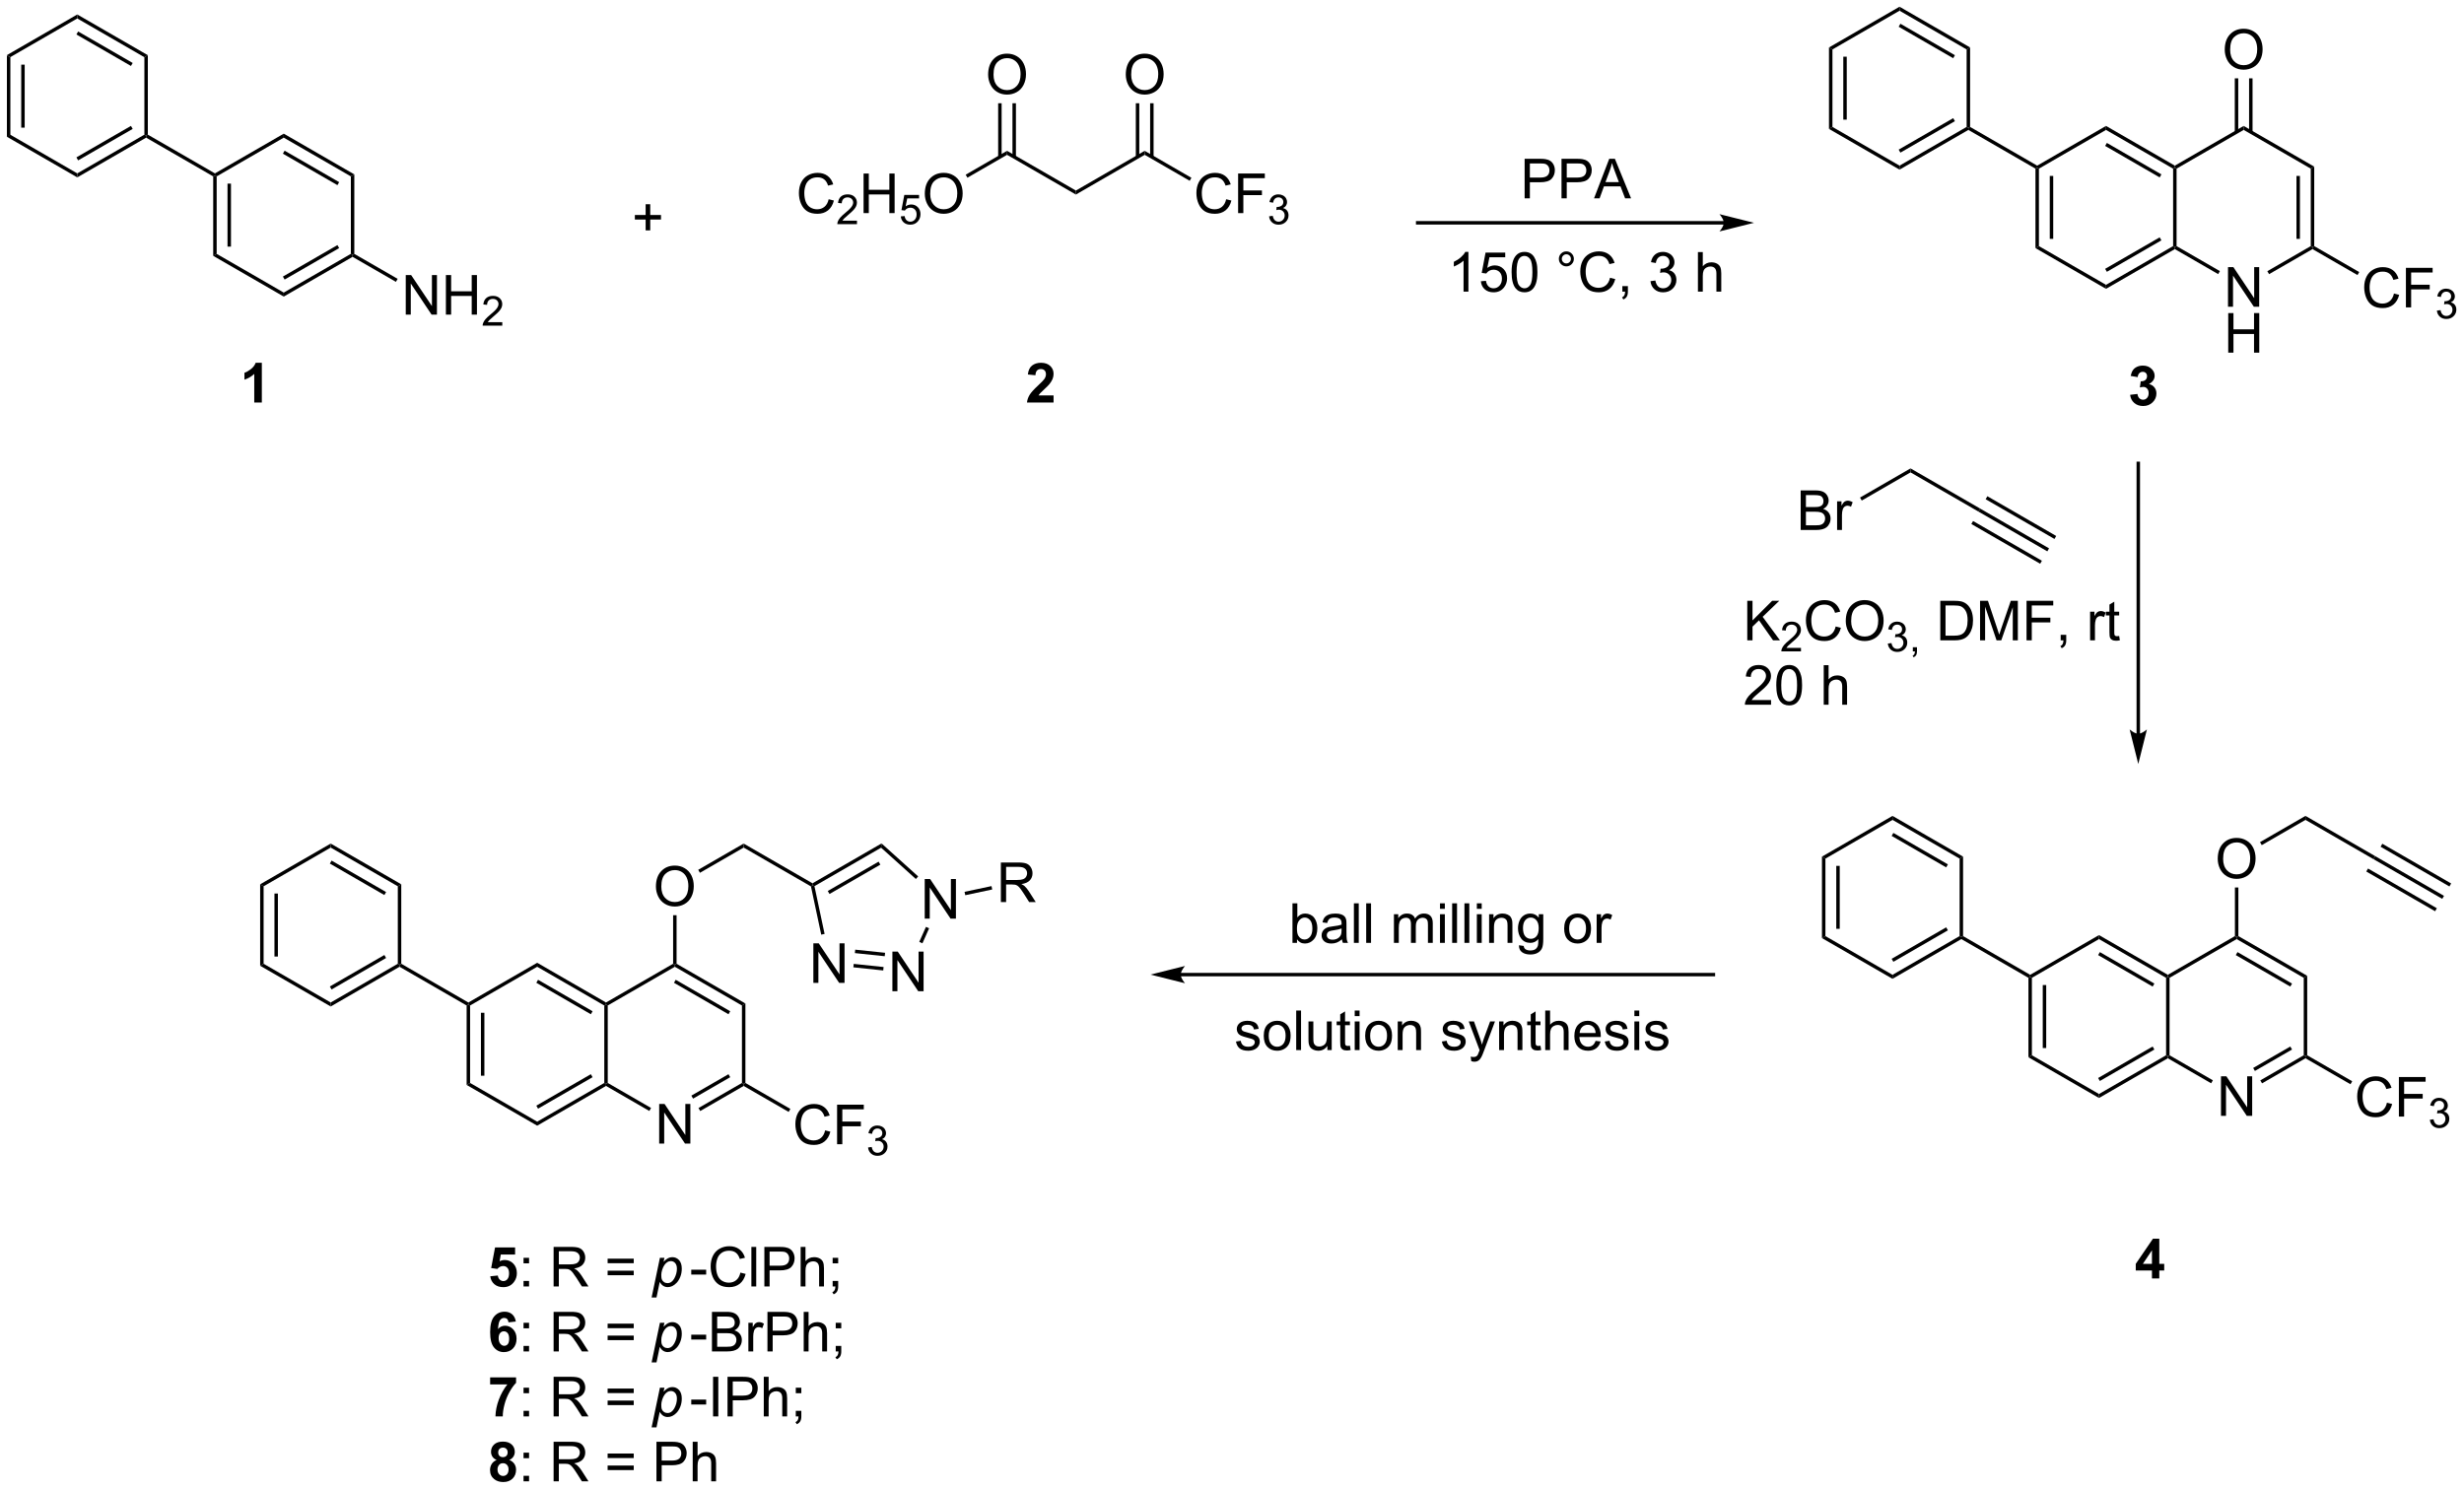 <?xml version="1.0" encoding="UTF-8"?>
<!DOCTYPE svg PUBLIC '-//W3C//DTD SVG 1.0//EN'
          'http://www.w3.org/TR/2001/REC-SVG-20010904/DTD/svg10.dtd'>
<svg stroke-dasharray="none" shape-rendering="auto" xmlns="http://www.w3.org/2000/svg" font-family="'Dialog'" text-rendering="auto" width="978" fill-opacity="1" color-interpolation="auto" color-rendering="auto" preserveAspectRatio="xMidYMid meet" font-size="12px" viewBox="0 0 978 591" fill="black" xmlns:xlink="http://www.w3.org/1999/xlink" stroke="black" image-rendering="auto" stroke-miterlimit="10" stroke-linecap="square" stroke-linejoin="miter" font-style="normal" stroke-width="1" height="591" stroke-dashoffset="0" font-weight="normal" stroke-opacity="1"
><!--Generated by the Batik Graphics2D SVG Generator--><defs id="genericDefs"
  /><g
  ><defs id="defs1"
    ><clipPath clipPathUnits="userSpaceOnUse" id="clipPath1"
      ><path d="M0.646 0.646 L367.243 0.646 L367.243 222.265 L0.646 222.265 L0.646 0.646 Z"
      /></clipPath
      ><clipPath clipPathUnits="userSpaceOnUse" id="clipPath2"
      ><path d="M72.278 61.778 L72.278 277.235 L428.682 277.235 L428.682 61.778 Z"
      /></clipPath
    ></defs
    ><g transform="scale(2.667,2.667) translate(-0.646,-0.646) matrix(1.029,0,0,1.029,-73.699,-62.899)"
    ><path d="M73.25 69.765 L73.75 70.054 L73.75 81.265 L73.25 81.554 ZM75.32 71.105 L75.32 80.214 L75.82 80.214 L75.82 71.105 Z" stroke="none" clip-path="url(#clipPath2)"
    /></g
    ><g transform="matrix(2.743,0,0,2.743,-198.253,-169.452)"
    ><path d="M73.25 81.554 L73.75 81.265 L83.459 86.871 L83.459 87.448 Z" stroke="none" clip-path="url(#clipPath2)"
    /></g
    ><g transform="matrix(2.743,0,0,2.743,-198.253,-169.452)"
    ><path d="M83.459 87.448 L83.459 86.871 L93.169 81.265 L93.419 81.409 L93.419 81.698 ZM83.584 84.986 L91.474 80.431 L91.224 79.998 L83.334 84.553 Z" stroke="none" clip-path="url(#clipPath2)"
    /></g
    ><g transform="matrix(2.743,0,0,2.743,-198.253,-169.452)"
    ><path d="M93.669 81.265 L93.419 81.409 L93.169 81.265 L93.169 70.054 L93.669 69.765 Z" stroke="none" clip-path="url(#clipPath2)"
    /></g
    ><g transform="matrix(2.743,0,0,2.743,-198.253,-169.452)"
    ><path d="M93.669 69.765 L93.169 70.054 L83.459 64.448 L83.459 63.871 ZM91.474 70.888 L83.584 66.333 L83.334 66.766 L91.224 71.321 Z" stroke="none" clip-path="url(#clipPath2)"
    /></g
    ><g transform="matrix(2.743,0,0,2.743,-198.253,-169.452)"
    ><path d="M83.459 63.871 L83.459 64.448 L73.75 70.054 L73.25 69.765 Z" stroke="none" clip-path="url(#clipPath2)"
    /></g
    ><g transform="matrix(2.743,0,0,2.743,-198.253,-169.452)"
    ><path d="M93.419 81.698 L93.419 81.409 L93.669 81.265 L103.378 86.871 L103.378 87.159 L103.128 87.304 Z" stroke="none" clip-path="url(#clipPath2)"
    /></g
    ><g transform="matrix(2.743,0,0,2.743,-198.253,-169.452)"
    ><path d="M103.128 87.304 L103.378 87.159 L103.628 87.304 L103.628 98.515 L103.128 98.804 ZM105.198 88.355 L105.198 97.464 L105.698 97.464 L105.698 88.355 Z" stroke="none" clip-path="url(#clipPath2)"
    /></g
    ><g transform="matrix(2.743,0,0,2.743,-198.253,-169.452)"
    ><path d="M103.128 98.804 L103.628 98.515 L113.337 104.121 L113.337 104.698 Z" stroke="none" clip-path="url(#clipPath2)"
    /></g
    ><g transform="matrix(2.743,0,0,2.743,-198.253,-169.452)"
    ><path d="M113.337 104.698 L113.337 104.121 L123.046 98.515 L123.296 98.659 L123.296 98.948 ZM113.462 102.236 L121.352 97.681 L121.102 97.248 L113.212 101.803 Z" stroke="none" clip-path="url(#clipPath2)"
    /></g
    ><g transform="matrix(2.743,0,0,2.743,-198.253,-169.452)"
    ><path d="M123.546 98.515 L123.296 98.659 L123.046 98.515 L123.046 87.304 L123.546 87.015 Z" stroke="none" clip-path="url(#clipPath2)"
    /></g
    ><g transform="matrix(2.743,0,0,2.743,-198.253,-169.452)"
    ><path d="M123.546 87.015 L123.046 87.304 L113.337 81.698 L113.337 81.121 ZM121.352 88.138 L113.462 83.583 L113.212 84.016 L121.102 88.571 Z" stroke="none" clip-path="url(#clipPath2)"
    /></g
    ><g transform="matrix(2.743,0,0,2.743,-198.253,-169.452)"
    ><path d="M113.337 81.121 L113.337 81.698 L103.628 87.304 L103.378 87.159 L103.378 86.871 Z" stroke="none" clip-path="url(#clipPath2)"
    /></g
    ><g transform="matrix(2.743,0,0,2.743,-198.253,-169.452)"
    ><path d="M130.99 107.309 L130.99 101.583 L131.769 101.583 L134.777 106.078 L134.777 101.583 L135.503 101.583 L135.503 107.309 L134.725 107.309 L131.717 102.809 L131.717 107.309 L130.99 107.309 ZM136.799 107.309 L136.799 101.583 L137.557 101.583 L137.557 103.934 L140.533 103.934 L140.533 101.583 L141.291 101.583 L141.291 107.309 L140.533 107.309 L140.533 104.609 L137.557 104.609 L137.557 107.309 L136.799 107.309 Z" stroke="none" clip-path="url(#clipPath2)"
    /></g
    ><g transform="matrix(2.743,0,0,2.743,-198.253,-169.452)"
    ><path d="M144.957 108.402 L144.957 108.909 L142.117 108.909 Q142.111 108.718 142.179 108.542 Q142.287 108.253 142.525 107.972 Q142.766 107.691 143.217 107.322 Q143.916 106.747 144.162 106.412 Q144.408 106.076 144.408 105.777 Q144.408 105.464 144.183 105.249 Q143.961 105.032 143.6 105.032 Q143.219 105.032 142.99 105.261 Q142.762 105.49 142.76 105.894 L142.217 105.839 Q142.273 105.232 142.637 104.915 Q143 104.597 143.611 104.597 Q144.23 104.597 144.59 104.941 Q144.951 105.282 144.951 105.788 Q144.951 106.046 144.846 106.296 Q144.74 106.544 144.494 106.82 Q144.25 107.095 143.681 107.576 Q143.207 107.974 143.072 108.117 Q142.937 108.259 142.85 108.402 L144.957 108.402 Z" stroke="none" clip-path="url(#clipPath2)"
    /></g
    ><g transform="matrix(2.743,0,0,2.743,-198.253,-169.452)"
    ><path d="M123.296 98.948 L123.296 98.659 L123.546 98.515 L129.815 102.134 L129.565 102.567 Z" stroke="none" clip-path="url(#clipPath2)"
    /></g
    ><g transform="matrix(2.743,0,0,2.743,-198.253,-169.452)"
    ><path d="M192.184 90.61 L192.942 90.8 Q192.705 91.735 192.085 92.227 Q191.465 92.717 190.572 92.717 Q189.645 92.717 189.064 92.339 Q188.486 91.962 188.181 91.248 Q187.879 90.532 187.879 89.712 Q187.879 88.816 188.221 88.152 Q188.564 87.485 189.195 87.139 Q189.825 86.793 190.583 86.793 Q191.442 86.793 192.028 87.23 Q192.614 87.668 192.846 88.462 L192.098 88.636 Q191.9 88.011 191.52 87.727 Q191.143 87.441 190.567 87.441 Q189.908 87.441 189.463 87.759 Q189.02 88.074 188.84 88.608 Q188.661 89.141 188.661 89.707 Q188.661 90.438 188.874 90.983 Q189.088 91.527 189.536 91.798 Q189.986 92.066 190.51 92.066 Q191.145 92.066 191.585 91.699 Q192.028 91.332 192.184 90.61 Z" stroke="none" clip-path="url(#clipPath2)"
    /></g
    ><g transform="matrix(2.743,0,0,2.743,-198.253,-169.452)"
    ><path d="M196.28 93.71 L196.28 94.218 L193.44 94.218 Q193.434 94.027 193.502 93.851 Q193.61 93.562 193.848 93.281 Q194.088 92.999 194.54 92.63 Q195.239 92.056 195.485 91.72 Q195.731 91.384 195.731 91.085 Q195.731 90.773 195.506 90.558 Q195.284 90.341 194.922 90.341 Q194.542 90.341 194.313 90.57 Q194.084 90.798 194.083 91.202 L193.54 91.148 Q193.596 90.54 193.959 90.224 Q194.323 89.906 194.934 89.906 Q195.553 89.906 195.913 90.249 Q196.274 90.591 196.274 91.097 Q196.274 91.355 196.168 91.605 Q196.063 91.853 195.817 92.128 Q195.573 92.403 195.004 92.884 Q194.53 93.282 194.395 93.425 Q194.26 93.568 194.172 93.71 L196.28 93.71 Z" stroke="none" clip-path="url(#clipPath2)"
    /></g
    ><g transform="matrix(2.743,0,0,2.743,-198.253,-169.452)"
    ><path d="M197.236 92.618 L197.236 86.891 L197.994 86.891 L197.994 89.243 L200.97 89.243 L200.97 86.891 L201.728 86.891 L201.728 92.618 L200.97 92.618 L200.97 89.918 L197.994 89.918 L197.994 92.618 L197.236 92.618 Z" stroke="none" clip-path="url(#clipPath2)"
    /></g
    ><g transform="matrix(2.743,0,0,2.743,-198.253,-169.452)"
    ><path d="M202.623 93.093 L203.175 93.046 Q203.238 93.45 203.46 93.653 Q203.685 93.857 204.001 93.857 Q204.382 93.857 204.646 93.57 Q204.91 93.282 204.91 92.808 Q204.91 92.357 204.656 92.097 Q204.404 91.835 203.994 91.835 Q203.738 91.835 203.533 91.952 Q203.328 92.068 203.21 92.251 L202.716 92.187 L203.132 89.982 L205.267 89.982 L205.267 90.486 L203.554 90.486 L203.322 91.64 Q203.708 91.37 204.134 91.37 Q204.697 91.37 205.083 91.761 Q205.47 92.15 205.47 92.761 Q205.47 93.345 205.13 93.769 Q204.716 94.292 204.001 94.292 Q203.416 94.292 203.044 93.964 Q202.675 93.634 202.623 93.093 Z" stroke="none" clip-path="url(#clipPath2)"
    /></g
    ><g transform="matrix(2.743,0,0,2.743,-198.253,-169.452)"
    ><path d="M206.097 89.829 Q206.097 88.402 206.863 87.597 Q207.629 86.79 208.84 86.79 Q209.631 86.79 210.267 87.17 Q210.905 87.548 211.238 88.225 Q211.574 88.902 211.574 89.761 Q211.574 90.634 211.222 91.321 Q210.871 92.009 210.225 92.363 Q209.582 92.717 208.834 92.717 Q208.027 92.717 207.389 92.326 Q206.754 91.933 206.426 91.259 Q206.097 90.582 206.097 89.829 ZM206.879 89.839 Q206.879 90.876 207.434 91.472 Q207.991 92.066 208.832 92.066 Q209.686 92.066 210.238 91.464 Q210.793 90.863 210.793 89.759 Q210.793 89.058 210.556 88.537 Q210.319 88.016 209.863 87.73 Q209.41 87.441 208.842 87.441 Q208.038 87.441 207.457 87.996 Q206.879 88.548 206.879 89.839 Z" stroke="none" clip-path="url(#clipPath2)"
    /></g
    ><g transform="matrix(2.743,0,0,2.743,-198.253,-169.452)"
    ><path d="M212.264 87.492 L212.014 87.059 L217.997 83.604 L217.997 84.182 Z" stroke="none" clip-path="url(#clipPath2)"
    /></g
    ><g transform="matrix(2.743,0,0,2.743,-198.253,-169.452)"
    ><path d="M215.26 72.579 Q215.26 71.152 216.025 70.347 Q216.791 69.54 218.002 69.54 Q218.794 69.54 219.429 69.92 Q220.067 70.298 220.4 70.975 Q220.737 71.652 220.737 72.511 Q220.737 73.384 220.385 74.071 Q220.033 74.759 219.387 75.113 Q218.744 75.467 217.997 75.467 Q217.19 75.467 216.552 75.076 Q215.916 74.683 215.588 74.009 Q215.26 73.332 215.26 72.579 ZM216.041 72.589 Q216.041 73.626 216.596 74.222 Q217.153 74.816 217.994 74.816 Q218.849 74.816 219.4 74.214 Q219.955 73.613 219.955 72.509 Q219.955 71.808 219.718 71.287 Q219.481 70.766 219.025 70.48 Q218.572 70.191 218.005 70.191 Q217.2 70.191 216.619 70.746 Q216.041 71.298 216.041 72.589 Z" stroke="none" clip-path="url(#clipPath2)"
    /></g
    ><g transform="matrix(2.743,0,0,2.743,-198.253,-169.452)"
    ><path d="M219.282 84.491 L219.282 76.72 L218.782 76.72 L218.782 84.491 ZM217.212 84.491 L217.212 76.72 L216.712 76.72 L216.712 84.491 Z" stroke="none" clip-path="url(#clipPath2)"
    /></g
    ><g transform="matrix(2.743,0,0,2.743,-198.253,-169.452)"
    ><path d="M217.997 84.182 L217.997 83.604 L227.956 89.354 L227.956 89.932 Z" stroke="none" clip-path="url(#clipPath2)"
    /></g
    ><g transform="matrix(2.743,0,0,2.743,-198.253,-169.452)"
    ><path d="M227.956 89.932 L227.956 89.354 L237.916 83.604 L237.916 84.182 Z" stroke="none" clip-path="url(#clipPath2)"
    /></g
    ><g transform="matrix(2.743,0,0,2.743,-198.253,-169.452)"
    ><path d="M249.703 90.61 L250.461 90.8 Q250.224 91.735 249.604 92.227 Q248.984 92.717 248.091 92.717 Q247.164 92.717 246.583 92.339 Q246.005 91.962 245.7 91.248 Q245.398 90.532 245.398 89.712 Q245.398 88.816 245.739 88.152 Q246.083 87.485 246.713 87.139 Q247.344 86.793 248.101 86.793 Q248.961 86.793 249.547 87.23 Q250.133 87.668 250.364 88.462 L249.617 88.636 Q249.419 88.011 249.039 87.727 Q248.661 87.441 248.086 87.441 Q247.427 87.441 246.982 87.759 Q246.539 88.074 246.359 88.608 Q246.179 89.141 246.179 89.707 Q246.179 90.438 246.393 90.983 Q246.607 91.527 247.054 91.798 Q247.505 92.066 248.028 92.066 Q248.664 92.066 249.104 91.699 Q249.547 91.332 249.703 90.61 ZM251.433 92.618 L251.433 86.891 L255.298 86.891 L255.298 87.566 L252.191 87.566 L252.191 89.339 L254.879 89.339 L254.879 90.016 L252.191 90.016 L252.191 92.618 L251.433 92.618 Z" stroke="none" clip-path="url(#clipPath2)"
    /></g
    ><g transform="matrix(2.743,0,0,2.743,-198.253,-169.452)"
    ><path d="M255.916 93.083 L256.443 93.013 Q256.535 93.462 256.752 93.659 Q256.971 93.857 257.285 93.857 Q257.656 93.857 257.912 93.599 Q258.17 93.341 258.17 92.96 Q258.17 92.597 257.931 92.362 Q257.695 92.126 257.328 92.126 Q257.179 92.126 256.957 92.185 L257.015 91.722 Q257.068 91.728 257.099 91.728 Q257.437 91.728 257.707 91.552 Q257.976 91.376 257.976 91.009 Q257.976 90.72 257.779 90.531 Q257.584 90.339 257.273 90.339 Q256.965 90.339 256.76 90.532 Q256.554 90.726 256.496 91.112 L255.969 91.019 Q256.066 90.487 256.408 90.197 Q256.752 89.906 257.262 89.906 Q257.613 89.906 257.908 90.056 Q258.205 90.206 258.361 90.468 Q258.517 90.728 258.517 91.021 Q258.517 91.3 258.367 91.528 Q258.219 91.757 257.925 91.892 Q258.306 91.98 258.517 92.257 Q258.728 92.532 258.728 92.948 Q258.728 93.511 258.318 93.903 Q257.908 94.294 257.281 94.294 Q256.717 94.294 256.342 93.958 Q255.969 93.62 255.916 93.083 Z" stroke="none" clip-path="url(#clipPath2)"
    /></g
    ><g transform="matrix(2.743,0,0,2.743,-198.253,-169.452)"
    ><path d="M237.916 84.182 L237.916 83.604 L244.676 87.508 L244.426 87.941 Z" stroke="none" clip-path="url(#clipPath2)"
    /></g
    ><g transform="matrix(2.743,0,0,2.743,-198.253,-169.452)"
    ><path d="M235.179 72.579 Q235.179 71.152 235.944 70.347 Q236.71 69.54 237.921 69.54 Q238.712 69.54 239.348 69.92 Q239.986 70.298 240.319 70.975 Q240.655 71.652 240.655 72.511 Q240.655 73.384 240.304 74.071 Q239.952 74.759 239.306 75.113 Q238.663 75.467 237.916 75.467 Q237.108 75.467 236.47 75.076 Q235.835 74.683 235.507 74.009 Q235.179 73.332 235.179 72.579 ZM235.96 72.589 Q235.96 73.626 236.514 74.222 Q237.072 74.816 237.913 74.816 Q238.767 74.816 239.319 74.214 Q239.874 73.613 239.874 72.509 Q239.874 71.808 239.637 71.287 Q239.4 70.766 238.944 70.48 Q238.491 70.191 237.923 70.191 Q237.119 70.191 236.538 70.746 Q235.96 71.298 235.96 72.589 Z" stroke="none" clip-path="url(#clipPath2)"
    /></g
    ><g transform="matrix(2.743,0,0,2.743,-198.253,-169.452)"
    ><path d="M239.201 84.491 L239.201 76.72 L238.701 76.72 L238.701 84.491 ZM237.131 84.491 L237.131 76.72 L236.631 76.72 L236.631 84.491 Z" stroke="none" clip-path="url(#clipPath2)"
    /></g
    ><g transform="matrix(2.743,0,0,2.743,-198.253,-169.452)"
    ><path d="M336.932 68.644 L337.432 68.933 L337.432 80.144 L336.932 80.433 ZM339.002 69.984 L339.002 79.094 L339.502 79.094 L339.502 69.984 Z" stroke="none" clip-path="url(#clipPath2)"
    /></g
    ><g transform="matrix(2.743,0,0,2.743,-198.253,-169.452)"
    ><path d="M336.932 80.433 L337.432 80.144 L347.141 85.75 L347.141 86.327 Z" stroke="none" clip-path="url(#clipPath2)"
    /></g
    ><g transform="matrix(2.743,0,0,2.743,-198.253,-169.452)"
    ><path d="M347.141 86.327 L347.141 85.75 L356.85 80.144 L357.1 80.289 L357.1 80.577 ZM347.266 83.865 L355.155 79.31 L354.905 78.877 L347.016 83.432 Z" stroke="none" clip-path="url(#clipPath2)"
    /></g
    ><g transform="matrix(2.743,0,0,2.743,-198.253,-169.452)"
    ><path d="M357.35 80.144 L357.1 80.289 L356.85 80.144 L356.85 68.933 L357.35 68.644 Z" stroke="none" clip-path="url(#clipPath2)"
    /></g
    ><g transform="matrix(2.743,0,0,2.743,-198.253,-169.452)"
    ><path d="M357.35 68.644 L356.85 68.933 L347.141 63.327 L347.141 62.75 ZM355.155 69.767 L347.266 65.212 L347.016 65.645 L354.905 70.2 Z" stroke="none" clip-path="url(#clipPath2)"
    /></g
    ><g transform="matrix(2.743,0,0,2.743,-198.253,-169.452)"
    ><path d="M347.141 62.75 L347.141 63.327 L337.432 68.933 L336.932 68.644 Z" stroke="none" clip-path="url(#clipPath2)"
    /></g
    ><g transform="matrix(2.743,0,0,2.743,-198.253,-169.452)"
    ><path d="M357.1 80.577 L357.1 80.289 L357.35 80.144 L367.06 85.75 L367.06 86.039 L366.81 86.183 Z" stroke="none" clip-path="url(#clipPath2)"
    /></g
    ><g transform="matrix(2.743,0,0,2.743,-198.253,-169.452)"
    ><path d="M366.81 86.183 L367.06 86.039 L367.31 86.183 L367.31 97.394 L366.81 97.683 ZM368.88 87.234 L368.88 96.344 L369.38 96.344 L369.38 87.234 Z" stroke="none" clip-path="url(#clipPath2)"
    /></g
    ><g transform="matrix(2.743,0,0,2.743,-198.253,-169.452)"
    ><path d="M366.81 97.683 L367.31 97.394 L377.019 103 L377.019 103.577 Z" stroke="none" clip-path="url(#clipPath2)"
    /></g
    ><g transform="matrix(2.743,0,0,2.743,-198.253,-169.452)"
    ><path d="M377.019 103.577 L377.019 103 L386.728 97.394 L386.978 97.539 L386.978 97.827 ZM377.144 101.115 L385.033 96.56 L384.783 96.127 L376.894 100.682 Z" stroke="none" clip-path="url(#clipPath2)"
    /></g
    ><g transform="matrix(2.743,0,0,2.743,-198.253,-169.452)"
    ><path d="M387.228 97.394 L386.978 97.539 L386.728 97.394 L386.728 86.183 L386.978 86.039 L387.228 86.183 Z" stroke="none" clip-path="url(#clipPath2)"
    /></g
    ><g transform="matrix(2.743,0,0,2.743,-198.253,-169.452)"
    ><path d="M386.978 85.75 L386.978 86.039 L386.728 86.183 L377.019 80.577 L377.019 80 ZM385.033 87.017 L377.144 82.462 L376.894 82.895 L384.783 87.45 Z" stroke="none" clip-path="url(#clipPath2)"
    /></g
    ><g transform="matrix(2.743,0,0,2.743,-198.253,-169.452)"
    ><path d="M377.019 80 L377.019 80.577 L367.31 86.183 L367.06 86.039 L367.06 85.75 Z" stroke="none" clip-path="url(#clipPath2)"
    /></g
    ><g transform="matrix(2.743,0,0,2.743,-198.253,-169.452)"
    ><path d="M394.672 106.164 L394.672 100.437 L395.45 100.437 L398.458 104.932 L398.458 100.437 L399.185 100.437 L399.185 106.164 L398.406 106.164 L395.398 101.664 L395.398 106.164 L394.672 106.164 Z" stroke="none" clip-path="url(#clipPath2)"
    /></g
    ><g transform="matrix(2.743,0,0,2.743,-198.253,-169.452)"
    ><path d="M394.703 112.814 L394.703 107.087 L395.461 107.087 L395.461 109.439 L398.437 109.439 L398.437 107.087 L399.195 107.087 L399.195 112.814 L398.437 112.814 L398.437 110.113 L395.461 110.113 L395.461 112.814 L394.703 112.814 Z" stroke="none" clip-path="url(#clipPath2)"
    /></g
    ><g transform="matrix(2.743,0,0,2.743,-198.253,-169.452)"
    ><path d="M386.978 97.827 L386.978 97.539 L387.228 97.394 L393.497 101.013 L393.247 101.447 Z" stroke="none" clip-path="url(#clipPath2)"
    /></g
    ><g transform="matrix(2.743,0,0,2.743,-198.253,-169.452)"
    ><path d="M400.612 101.456 L400.362 101.023 L406.647 97.394 L406.897 97.539 L406.897 97.827 Z" stroke="none" clip-path="url(#clipPath2)"
    /></g
    ><g transform="matrix(2.743,0,0,2.743,-198.253,-169.452)"
    ><path d="M407.147 97.394 L406.897 97.539 L406.647 97.394 L406.647 86.183 L407.147 85.894 ZM405.077 96.344 L405.077 87.234 L404.577 87.234 L404.577 96.344 Z" stroke="none" clip-path="url(#clipPath2)"
    /></g
    ><g transform="matrix(2.743,0,0,2.743,-198.253,-169.452)"
    ><path d="M407.147 85.894 L406.647 86.183 L396.937 80.577 L396.937 80 Z" stroke="none" clip-path="url(#clipPath2)"
    /></g
    ><g transform="matrix(2.743,0,0,2.743,-198.253,-169.452)"
    ><path d="M396.937 80 L396.937 80.577 L387.228 86.183 L386.978 86.039 L386.978 85.75 Z" stroke="none" clip-path="url(#clipPath2)"
    /></g
    ><g transform="matrix(2.743,0,0,2.743,-198.253,-169.452)"
    ><path d="M418.684 104.256 L419.442 104.446 Q419.205 105.381 418.585 105.873 Q417.965 106.363 417.072 106.363 Q416.145 106.363 415.564 105.985 Q414.986 105.608 414.682 104.894 Q414.379 104.178 414.379 103.358 Q414.379 102.462 414.721 101.798 Q415.064 101.131 415.695 100.784 Q416.325 100.438 417.083 100.438 Q417.942 100.438 418.528 100.876 Q419.114 101.313 419.346 102.108 L418.598 102.282 Q418.4 101.657 418.02 101.373 Q417.642 101.087 417.067 101.087 Q416.408 101.087 415.963 101.404 Q415.52 101.719 415.34 102.253 Q415.161 102.787 415.161 103.352 Q415.161 104.084 415.374 104.628 Q415.588 105.173 416.036 105.443 Q416.486 105.712 417.01 105.712 Q417.645 105.712 418.085 105.344 Q418.528 104.977 418.684 104.256 ZM420.415 106.264 L420.415 100.537 L424.279 100.537 L424.279 101.212 L421.172 101.212 L421.172 102.985 L423.86 102.985 L423.86 103.662 L421.172 103.662 L421.172 106.264 L420.415 106.264 Z" stroke="none" clip-path="url(#clipPath2)"
    /></g
    ><g transform="matrix(2.743,0,0,2.743,-198.253,-169.452)"
    ><path d="M424.897 106.729 L425.424 106.659 Q425.516 107.108 425.733 107.305 Q425.952 107.502 426.266 107.502 Q426.637 107.502 426.893 107.245 Q427.151 106.987 427.151 106.606 Q427.151 106.243 426.913 106.008 Q426.676 105.772 426.309 105.772 Q426.161 105.772 425.938 105.831 L425.997 105.368 Q426.049 105.374 426.081 105.374 Q426.418 105.374 426.688 105.198 Q426.958 105.022 426.958 104.655 Q426.958 104.366 426.76 104.176 Q426.565 103.985 426.255 103.985 Q425.946 103.985 425.741 104.178 Q425.536 104.371 425.477 104.758 L424.95 104.665 Q425.048 104.133 425.389 103.842 Q425.733 103.551 426.243 103.551 Q426.594 103.551 426.889 103.702 Q427.186 103.852 427.342 104.114 Q427.499 104.374 427.499 104.666 Q427.499 104.946 427.348 105.174 Q427.2 105.403 426.907 105.537 Q427.288 105.625 427.499 105.903 Q427.71 106.178 427.71 106.594 Q427.71 107.157 427.299 107.549 Q426.889 107.94 426.262 107.94 Q425.698 107.94 425.323 107.604 Q424.95 107.266 424.897 106.729 Z" stroke="none" clip-path="url(#clipPath2)"
    /></g
    ><g transform="matrix(2.743,0,0,2.743,-198.253,-169.452)"
    ><path d="M406.897 97.827 L406.897 97.539 L407.147 97.394 L413.658 101.153 L413.408 101.586 Z" stroke="none" clip-path="url(#clipPath2)"
    /></g
    ><g transform="matrix(2.743,0,0,2.743,-198.253,-169.452)"
    ><path d="M394.2 68.975 Q394.2 67.548 394.966 66.743 Q395.732 65.936 396.943 65.936 Q397.734 65.936 398.37 66.316 Q399.008 66.693 399.341 67.371 Q399.677 68.048 399.677 68.907 Q399.677 69.779 399.325 70.467 Q398.974 71.154 398.328 71.508 Q397.685 71.863 396.937 71.863 Q396.13 71.863 395.492 71.472 Q394.857 71.079 394.529 70.404 Q394.2 69.727 394.2 68.975 ZM394.982 68.985 Q394.982 70.022 395.536 70.618 Q396.094 71.212 396.935 71.212 Q397.789 71.212 398.341 70.61 Q398.896 70.008 398.896 68.904 Q398.896 68.204 398.659 67.683 Q398.422 67.162 397.966 66.876 Q397.513 66.587 396.945 66.587 Q396.14 66.587 395.56 67.141 Q394.982 67.693 394.982 68.985 Z" stroke="none" clip-path="url(#clipPath2)"
    /></g
    ><g transform="matrix(2.743,0,0,2.743,-198.253,-169.452)"
    ><path d="M398.222 80.886 L398.222 73.115 L397.722 73.115 L397.722 80.886 ZM396.152 80.886 L396.152 73.115 L395.652 73.115 L395.652 80.886 Z" stroke="none" clip-path="url(#clipPath2)"
    /></g
    ><g transform="matrix(2.743,0,0,2.743,-198.253,-169.452)"
    ><path d="M335.916 185.751 L336.416 186.04 L336.416 197.251 L335.916 197.54 ZM337.986 187.091 L337.986 196.201 L338.486 196.201 L338.486 187.091 Z" stroke="none" clip-path="url(#clipPath2)"
    /></g
    ><g transform="matrix(2.743,0,0,2.743,-198.253,-169.452)"
    ><path d="M335.916 197.54 L336.416 197.251 L346.125 202.857 L346.125 203.434 Z" stroke="none" clip-path="url(#clipPath2)"
    /></g
    ><g transform="matrix(2.743,0,0,2.743,-198.253,-169.452)"
    ><path d="M346.125 203.434 L346.125 202.857 L355.835 197.251 L356.085 197.396 L356.085 197.684 ZM346.25 200.972 L354.14 196.417 L353.89 195.984 L346 200.539 Z" stroke="none" clip-path="url(#clipPath2)"
    /></g
    ><g transform="matrix(2.743,0,0,2.743,-198.253,-169.452)"
    ><path d="M356.335 197.251 L356.085 197.396 L355.835 197.251 L355.835 186.04 L356.335 185.751 Z" stroke="none" clip-path="url(#clipPath2)"
    /></g
    ><g transform="matrix(2.743,0,0,2.743,-198.253,-169.452)"
    ><path d="M356.335 185.751 L355.835 186.04 L346.125 180.434 L346.125 179.857 ZM354.14 186.874 L346.25 182.319 L346 182.752 L353.89 187.307 Z" stroke="none" clip-path="url(#clipPath2)"
    /></g
    ><g transform="matrix(2.743,0,0,2.743,-198.253,-169.452)"
    ><path d="M346.125 179.857 L346.125 180.434 L336.416 186.04 L335.916 185.751 Z" stroke="none" clip-path="url(#clipPath2)"
    /></g
    ><g transform="matrix(2.743,0,0,2.743,-198.253,-169.452)"
    ><path d="M356.085 197.684 L356.085 197.396 L356.335 197.251 L366.044 202.857 L366.044 203.146 L365.794 203.29 Z" stroke="none" clip-path="url(#clipPath2)"
    /></g
    ><g transform="matrix(2.743,0,0,2.743,-198.253,-169.452)"
    ><path d="M365.794 203.29 L366.044 203.146 L366.294 203.29 L366.294 214.501 L365.794 214.79 ZM367.864 204.341 L367.864 213.451 L368.364 213.451 L368.364 204.341 Z" stroke="none" clip-path="url(#clipPath2)"
    /></g
    ><g transform="matrix(2.743,0,0,2.743,-198.253,-169.452)"
    ><path d="M365.794 214.79 L366.294 214.501 L376.003 220.107 L376.003 220.684 Z" stroke="none" clip-path="url(#clipPath2)"
    /></g
    ><g transform="matrix(2.743,0,0,2.743,-198.253,-169.452)"
    ><path d="M376.003 220.684 L376.003 220.107 L385.712 214.501 L385.962 214.646 L385.962 214.934 ZM376.128 218.222 L384.017 213.667 L383.767 213.234 L375.878 217.789 Z" stroke="none" clip-path="url(#clipPath2)"
    /></g
    ><g transform="matrix(2.743,0,0,2.743,-198.253,-169.452)"
    ><path d="M386.212 214.501 L385.962 214.646 L385.712 214.501 L385.712 203.29 L385.962 203.146 L386.212 203.29 Z" stroke="none" clip-path="url(#clipPath2)"
    /></g
    ><g transform="matrix(2.743,0,0,2.743,-198.253,-169.452)"
    ><path d="M385.962 202.857 L385.962 203.146 L385.712 203.29 L376.003 197.684 L376.003 197.107 ZM384.017 204.124 L376.128 199.569 L375.878 200.002 L383.767 204.557 Z" stroke="none" clip-path="url(#clipPath2)"
    /></g
    ><g transform="matrix(2.743,0,0,2.743,-198.253,-169.452)"
    ><path d="M376.003 197.107 L376.003 197.684 L366.294 203.29 L366.044 203.146 L366.044 202.857 Z" stroke="none" clip-path="url(#clipPath2)"
    /></g
    ><g transform="matrix(2.743,0,0,2.743,-198.253,-169.452)"
    ><path d="M393.656 223.271 L393.656 217.544 L394.435 217.544 L397.443 222.039 L397.443 217.544 L398.169 217.544 L398.169 223.271 L397.391 223.271 L394.383 218.771 L394.383 223.271 L393.656 223.271 Z" stroke="none" clip-path="url(#clipPath2)"
    /></g
    ><g transform="matrix(2.743,0,0,2.743,-198.253,-169.452)"
    ><path d="M385.962 214.934 L385.962 214.646 L386.212 214.501 L392.481 218.121 L392.231 218.554 Z" stroke="none" clip-path="url(#clipPath2)"
    /></g
    ><g transform="matrix(2.743,0,0,2.743,-198.253,-169.452)"
    ><path d="M399.597 218.563 L399.347 218.13 L405.631 214.501 L405.881 214.646 L405.881 214.934 ZM398.562 216.77 L403.936 213.667 L403.686 213.234 L398.312 216.337 Z" stroke="none" clip-path="url(#clipPath2)"
    /></g
    ><g transform="matrix(2.743,0,0,2.743,-198.253,-169.452)"
    ><path d="M406.131 214.501 L405.881 214.646 L405.631 214.501 L405.631 203.29 L406.131 203.001 Z" stroke="none" clip-path="url(#clipPath2)"
    /></g
    ><g transform="matrix(2.743,0,0,2.743,-198.253,-169.452)"
    ><path d="M406.131 203.001 L405.631 203.29 L395.922 197.684 L395.922 197.396 L396.172 197.251 ZM403.936 204.124 L396.047 199.569 L395.797 200.002 L403.686 204.557 Z" stroke="none" clip-path="url(#clipPath2)"
    /></g
    ><g transform="matrix(2.743,0,0,2.743,-198.253,-169.452)"
    ><path d="M395.672 197.251 L395.922 197.396 L395.922 197.684 L386.212 203.29 L385.962 203.146 L385.962 202.857 Z" stroke="none" clip-path="url(#clipPath2)"
    /></g
    ><g transform="matrix(2.743,0,0,2.743,-198.253,-169.452)"
    ><path d="M417.668 221.363 L418.426 221.553 Q418.189 222.488 417.57 222.98 Q416.95 223.47 416.057 223.47 Q415.129 223.47 414.549 223.092 Q413.971 222.714 413.666 222.001 Q413.364 221.285 413.364 220.464 Q413.364 219.569 413.705 218.905 Q414.049 218.238 414.679 217.892 Q415.309 217.545 416.067 217.545 Q416.926 217.545 417.512 217.983 Q418.098 218.42 418.33 219.214 L417.582 219.389 Q417.385 218.764 417.004 218.48 Q416.627 218.194 416.051 218.194 Q415.392 218.194 414.947 218.511 Q414.504 218.826 414.325 219.36 Q414.145 219.894 414.145 220.459 Q414.145 221.191 414.358 221.735 Q414.572 222.28 415.02 222.55 Q415.471 222.819 415.994 222.819 Q416.629 222.819 417.07 222.451 Q417.512 222.084 417.668 221.363 ZM419.399 223.371 L419.399 217.644 L423.264 217.644 L423.264 218.319 L420.157 218.319 L420.157 220.092 L422.844 220.092 L422.844 220.769 L420.157 220.769 L420.157 223.371 L419.399 223.371 Z" stroke="none" clip-path="url(#clipPath2)"
    /></g
    ><g transform="matrix(2.743,0,0,2.743,-198.253,-169.452)"
    ><path d="M423.881 223.836 L424.409 223.766 Q424.5 224.215 424.717 224.412 Q424.936 224.609 425.25 224.609 Q425.622 224.609 425.877 224.352 Q426.135 224.094 426.135 223.713 Q426.135 223.35 425.897 223.115 Q425.661 222.879 425.293 222.879 Q425.145 222.879 424.922 222.938 L424.981 222.475 Q425.034 222.481 425.065 222.481 Q425.403 222.481 425.672 222.305 Q425.942 222.129 425.942 221.762 Q425.942 221.473 425.745 221.283 Q425.549 221.092 425.239 221.092 Q424.93 221.092 424.725 221.285 Q424.52 221.478 424.461 221.865 L423.934 221.772 Q424.032 221.24 424.373 220.949 Q424.717 220.658 425.227 220.658 Q425.579 220.658 425.873 220.809 Q426.17 220.959 426.327 221.221 Q426.483 221.481 426.483 221.773 Q426.483 222.053 426.332 222.281 Q426.184 222.51 425.891 222.644 Q426.272 222.732 426.483 223.01 Q426.694 223.285 426.694 223.701 Q426.694 224.264 426.284 224.656 Q425.873 225.047 425.247 225.047 Q424.682 225.047 424.307 224.711 Q423.934 224.373 423.881 223.836 Z" stroke="none" clip-path="url(#clipPath2)"
    /></g
    ><g transform="matrix(2.743,0,0,2.743,-198.253,-169.452)"
    ><path d="M405.881 214.934 L405.881 214.646 L406.131 214.501 L412.642 218.26 L412.392 218.694 Z" stroke="none" clip-path="url(#clipPath2)"
    /></g
    ><g transform="matrix(2.743,0,0,2.743,-198.253,-169.452)"
    ><path d="M393.185 186.082 Q393.185 184.655 393.95 183.85 Q394.716 183.043 395.927 183.043 Q396.719 183.043 397.354 183.423 Q397.992 183.8 398.325 184.477 Q398.661 185.155 398.661 186.014 Q398.661 186.886 398.31 187.574 Q397.958 188.261 397.312 188.615 Q396.669 188.97 395.922 188.97 Q395.115 188.97 394.476 188.579 Q393.841 188.186 393.513 187.511 Q393.185 186.834 393.185 186.082 ZM393.966 186.092 Q393.966 187.129 394.521 187.725 Q395.078 188.319 395.919 188.319 Q396.773 188.319 397.325 187.717 Q397.88 187.115 397.88 186.011 Q397.88 185.311 397.643 184.79 Q397.406 184.269 396.95 183.983 Q396.497 183.694 395.93 183.694 Q395.125 183.694 394.544 184.248 Q393.966 184.8 393.966 186.092 Z" stroke="none" clip-path="url(#clipPath2)"
    /></g
    ><g transform="matrix(2.743,0,0,2.743,-198.253,-169.452)"
    ><path d="M396.172 197.251 L395.922 197.396 L395.672 197.251 L395.672 190.222 L396.172 190.222 Z" stroke="none" clip-path="url(#clipPath2)"
    /></g
    ><g transform="matrix(2.743,0,0,2.743,-198.253,-169.452)"
    ><path d="M399.554 184.087 L399.304 183.654 L405.881 179.857 L405.881 180.434 Z" stroke="none" clip-path="url(#clipPath2)"
    /></g
    ><g transform="matrix(2.743,0,0,2.743,-198.253,-169.452)"
    ><path d="M405.881 180.434 L405.881 179.857 L415.965 185.679 L415.715 186.112 Z" stroke="none" clip-path="url(#clipPath2)"
    /></g
    ><g transform="matrix(2.743,0,0,2.743,-198.253,-169.452)"
    ><path d="M415.715 186.112 L415.965 185.679 L425.925 191.429 L425.675 191.862 ZM416.75 184.32 L426.71 190.07 L426.96 189.637 L417 183.887 ZM414.68 187.905 L424.64 193.655 L424.89 193.222 L414.93 187.472 Z" stroke="none" clip-path="url(#clipPath2)"
    /></g
    ><g transform="matrix(2.743,0,0,2.743,-198.253,-169.452)"
    ><path d="M165.702 95.119 L165.702 93.549 L164.142 93.549 L164.142 92.892 L165.702 92.892 L165.702 91.335 L166.366 91.335 L166.366 92.892 L167.923 92.892 L167.923 93.549 L166.366 93.549 L166.366 95.119 L165.702 95.119 Z" stroke="none" clip-path="url(#clipPath2)"
    /></g
    ><g transform="matrix(2.743,0,0,2.743,-198.253,-169.452)"
    ><path d="M321.709 93.771 L277.416 93.771 L277.166 93.771 L277.166 94.271 L277.416 94.271 L321.709 94.271 L321.959 94.271 L321.959 93.771 L321.709 93.771 ZM326.084 94.021 L321.084 92.771 C321.084 92.771 321.709 93.474 321.709 94.021 C321.709 94.568 321.084 95.271 321.084 95.271 Z" stroke="none" clip-path="url(#clipPath2)"
    /></g
    ><g transform="matrix(2.743,0,0,2.743,-198.253,-169.452)"
    ><path d="M243.127 203.076 L320.206 203.076 L320.456 203.076 L320.456 202.576 L320.206 202.576 L243.127 202.576 L242.877 202.576 L242.877 203.076 L243.127 203.076 ZM238.752 202.826 L243.752 204.076 C243.752 204.076 243.127 203.373 243.127 202.826 C243.127 202.28 243.752 201.576 243.752 201.576 Z" stroke="none" clip-path="url(#clipPath2)"
    /></g
    ><g transform="matrix(2.743,0,0,2.743,-198.253,-169.452)"
    ><path d="M381.938 167.968 L381.938 128.835 L381.938 128.585 L381.438 128.585 L381.438 128.835 L381.438 167.968 L381.438 168.218 L381.938 168.218 L381.938 167.968 ZM381.688 172.343 L382.938 167.343 C382.938 167.343 382.235 167.968 381.688 167.968 C381.141 167.968 380.438 167.343 380.438 167.343 Z" stroke="none" clip-path="url(#clipPath2)"
    /></g
    ><g transform="matrix(2.743,0,0,2.743,-198.253,-169.452)"
    ><path d="M110.164 120.029 L109.067 120.029 L109.067 115.891 Q108.466 116.454 107.648 116.724 L107.648 115.727 Q108.078 115.586 108.581 115.196 Q109.086 114.802 109.273 114.279 L110.164 114.279 L110.164 120.029 Z" stroke="none" clip-path="url(#clipPath2)"
    /></g
    ><g transform="matrix(2.743,0,0,2.743,-198.253,-169.452)"
    ><path d="M224.728 119.008 L224.728 120.029 L220.882 120.029 Q220.944 119.451 221.257 118.933 Q221.569 118.414 222.491 117.56 Q223.233 116.868 223.4 116.623 Q223.626 116.282 223.626 115.951 Q223.626 115.584 223.429 115.386 Q223.233 115.188 222.884 115.188 Q222.541 115.188 222.337 115.396 Q222.134 115.602 222.103 116.084 L221.009 115.974 Q221.108 115.068 221.624 114.675 Q222.139 114.279 222.913 114.279 Q223.759 114.279 224.244 114.737 Q224.728 115.193 224.728 115.873 Q224.728 116.258 224.59 116.61 Q224.452 116.959 224.15 117.341 Q223.952 117.594 223.431 118.071 Q222.913 118.547 222.772 118.704 Q222.634 118.86 222.548 119.008 L224.728 119.008 Z" stroke="none" clip-path="url(#clipPath2)"
    /></g
    ><g transform="matrix(2.743,0,0,2.743,-198.253,-169.452)"
    ><path d="M380.508 118.916 L381.571 118.789 Q381.62 119.195 381.842 119.411 Q382.066 119.625 382.383 119.625 Q382.722 119.625 382.954 119.367 Q383.188 119.109 383.188 118.672 Q383.188 118.258 382.964 118.015 Q382.743 117.773 382.423 117.773 Q382.212 117.773 381.917 117.854 L382.04 116.961 Q382.485 116.971 382.719 116.768 Q382.954 116.562 382.954 116.221 Q382.954 115.932 382.782 115.76 Q382.61 115.588 382.324 115.588 Q382.042 115.588 381.842 115.784 Q381.644 115.979 381.602 116.354 L380.589 116.182 Q380.696 115.664 380.907 115.354 Q381.12 115.041 381.501 114.864 Q381.883 114.687 382.355 114.687 Q383.165 114.687 383.652 115.203 Q384.055 115.625 384.055 116.156 Q384.055 116.909 383.23 117.359 Q383.722 117.463 384.016 117.831 Q384.313 118.198 384.313 118.719 Q384.313 119.471 383.761 120.005 Q383.212 120.536 382.391 120.536 Q381.613 120.536 381.099 120.088 Q380.589 119.64 380.508 118.916 Z" stroke="none" clip-path="url(#clipPath2)"
    /></g
    ><g transform="matrix(2.743,0,0,2.743,-198.253,-169.452)"
    ><path d="M109.92 189.756 L110.42 190.045 L110.42 201.256 L109.92 201.545 ZM111.99 191.096 L111.99 200.206 L112.49 200.206 L112.49 191.096 Z" stroke="none" clip-path="url(#clipPath2)"
    /></g
    ><g transform="matrix(2.743,0,0,2.743,-198.253,-169.452)"
    ><path d="M109.92 201.545 L110.42 201.256 L120.13 206.862 L120.13 207.439 Z" stroke="none" clip-path="url(#clipPath2)"
    /></g
    ><g transform="matrix(2.743,0,0,2.743,-198.253,-169.452)"
    ><path d="M120.13 207.439 L120.13 206.862 L129.839 201.256 L130.089 201.401 L130.089 201.689 ZM120.255 204.977 L128.144 200.422 L127.894 199.989 L120.005 204.544 Z" stroke="none" clip-path="url(#clipPath2)"
    /></g
    ><g transform="matrix(2.743,0,0,2.743,-198.253,-169.452)"
    ><path d="M130.339 201.256 L130.089 201.401 L129.839 201.256 L129.839 190.045 L130.339 189.756 Z" stroke="none" clip-path="url(#clipPath2)"
    /></g
    ><g transform="matrix(2.743,0,0,2.743,-198.253,-169.452)"
    ><path d="M130.339 189.756 L129.839 190.045 L120.13 184.439 L120.13 183.862 ZM128.144 190.879 L120.255 186.324 L120.005 186.757 L127.894 191.312 Z" stroke="none" clip-path="url(#clipPath2)"
    /></g
    ><g transform="matrix(2.743,0,0,2.743,-198.253,-169.452)"
    ><path d="M120.13 183.862 L120.13 184.439 L110.42 190.045 L109.92 189.756 Z" stroke="none" clip-path="url(#clipPath2)"
    /></g
    ><g transform="matrix(2.743,0,0,2.743,-198.253,-169.452)"
    ><path d="M130.089 201.689 L130.089 201.401 L130.339 201.256 L140.048 206.862 L140.048 207.151 L139.798 207.295 Z" stroke="none" clip-path="url(#clipPath2)"
    /></g
    ><g transform="matrix(2.743,0,0,2.743,-198.253,-169.452)"
    ><path d="M139.798 207.295 L140.048 207.151 L140.298 207.295 L140.298 218.506 L139.798 218.795 ZM141.868 208.346 L141.868 217.456 L142.368 217.456 L142.368 208.346 Z" stroke="none" clip-path="url(#clipPath2)"
    /></g
    ><g transform="matrix(2.743,0,0,2.743,-198.253,-169.452)"
    ><path d="M139.798 218.795 L140.298 218.506 L150.008 224.112 L150.008 224.689 Z" stroke="none" clip-path="url(#clipPath2)"
    /></g
    ><g transform="matrix(2.743,0,0,2.743,-198.253,-169.452)"
    ><path d="M150.008 224.689 L150.008 224.112 L159.717 218.506 L159.967 218.651 L159.967 218.939 ZM150.133 222.227 L158.022 217.672 L157.772 217.239 L149.883 221.794 Z" stroke="none" clip-path="url(#clipPath2)"
    /></g
    ><g transform="matrix(2.743,0,0,2.743,-198.253,-169.452)"
    ><path d="M160.217 218.506 L159.967 218.651 L159.717 218.506 L159.717 207.295 L159.967 207.151 L160.217 207.295 Z" stroke="none" clip-path="url(#clipPath2)"
    /></g
    ><g transform="matrix(2.743,0,0,2.743,-198.253,-169.452)"
    ><path d="M159.967 206.862 L159.967 207.151 L159.717 207.295 L150.008 201.689 L150.008 201.112 ZM158.022 208.129 L150.133 203.574 L149.883 204.007 L157.772 208.562 Z" stroke="none" clip-path="url(#clipPath2)"
    /></g
    ><g transform="matrix(2.743,0,0,2.743,-198.253,-169.452)"
    ><path d="M150.008 201.112 L150.008 201.689 L140.298 207.295 L140.048 207.151 L140.048 206.862 Z" stroke="none" clip-path="url(#clipPath2)"
    /></g
    ><g transform="matrix(2.743,0,0,2.743,-198.253,-169.452)"
    ><path d="M167.661 227.276 L167.661 221.549 L168.439 221.549 L171.447 226.044 L171.447 221.549 L172.173 221.549 L172.173 227.276 L171.395 227.276 L168.387 222.776 L168.387 227.276 L167.661 227.276 Z" stroke="none" clip-path="url(#clipPath2)"
    /></g
    ><g transform="matrix(2.743,0,0,2.743,-198.253,-169.452)"
    ><path d="M159.967 218.939 L159.967 218.651 L160.217 218.506 L166.486 222.126 L166.236 222.559 Z" stroke="none" clip-path="url(#clipPath2)"
    /></g
    ><g transform="matrix(2.743,0,0,2.743,-198.253,-169.452)"
    ><path d="M173.601 222.568 L173.351 222.135 L179.636 218.506 L179.886 218.651 L179.886 218.939 ZM172.566 220.775 L177.94 217.672 L177.69 217.239 L172.316 220.342 Z" stroke="none" clip-path="url(#clipPath2)"
    /></g
    ><g transform="matrix(2.743,0,0,2.743,-198.253,-169.452)"
    ><path d="M180.136 218.506 L179.886 218.651 L179.636 218.506 L179.636 207.295 L180.136 207.006 Z" stroke="none" clip-path="url(#clipPath2)"
    /></g
    ><g transform="matrix(2.743,0,0,2.743,-198.253,-169.452)"
    ><path d="M180.136 207.006 L179.636 207.295 L169.926 201.689 L169.926 201.401 L170.176 201.256 ZM177.94 208.129 L170.051 203.574 L169.801 204.007 L177.69 208.562 Z" stroke="none" clip-path="url(#clipPath2)"
    /></g
    ><g transform="matrix(2.743,0,0,2.743,-198.253,-169.452)"
    ><path d="M169.676 201.256 L169.926 201.401 L169.926 201.689 L160.217 207.295 L159.967 207.151 L159.967 206.862 Z" stroke="none" clip-path="url(#clipPath2)"
    /></g
    ><g transform="matrix(2.743,0,0,2.743,-198.253,-169.452)"
    ><path d="M191.673 225.368 L192.431 225.558 Q192.194 226.493 191.574 226.985 Q190.954 227.475 190.061 227.475 Q189.134 227.475 188.553 227.097 Q187.975 226.72 187.67 226.006 Q187.368 225.29 187.368 224.47 Q187.368 223.574 187.709 222.91 Q188.053 222.243 188.683 221.897 Q189.313 221.55 190.071 221.55 Q190.931 221.55 191.517 221.988 Q192.102 222.425 192.334 223.22 L191.587 223.394 Q191.389 222.769 191.009 222.485 Q190.631 222.199 190.056 222.199 Q189.397 222.199 188.952 222.516 Q188.509 222.831 188.329 223.365 Q188.149 223.899 188.149 224.464 Q188.149 225.196 188.363 225.74 Q188.577 226.285 189.024 226.555 Q189.475 226.824 189.998 226.824 Q190.634 226.824 191.074 226.456 Q191.517 226.089 191.673 225.368 ZM193.403 227.376 L193.403 221.649 L197.268 221.649 L197.268 222.324 L194.161 222.324 L194.161 224.097 L196.849 224.097 L196.849 224.774 L194.161 224.774 L194.161 227.376 L193.403 227.376 Z" stroke="none" clip-path="url(#clipPath2)"
    /></g
    ><g transform="matrix(2.743,0,0,2.743,-198.253,-169.452)"
    ><path d="M197.886 227.841 L198.413 227.771 Q198.505 228.22 198.722 228.417 Q198.94 228.614 199.255 228.614 Q199.626 228.614 199.882 228.357 Q200.14 228.099 200.14 227.718 Q200.14 227.355 199.901 227.12 Q199.665 226.884 199.298 226.884 Q199.149 226.884 198.927 226.942 L198.985 226.48 Q199.038 226.486 199.069 226.486 Q199.407 226.486 199.677 226.31 Q199.946 226.134 199.946 225.767 Q199.946 225.478 199.749 225.288 Q199.554 225.097 199.243 225.097 Q198.935 225.097 198.73 225.29 Q198.524 225.483 198.466 225.87 L197.939 225.776 Q198.036 225.245 198.378 224.954 Q198.722 224.663 199.232 224.663 Q199.583 224.663 199.878 224.814 Q200.175 224.964 200.331 225.226 Q200.487 225.486 200.487 225.778 Q200.487 226.058 200.337 226.286 Q200.189 226.515 199.895 226.649 Q200.276 226.737 200.487 227.015 Q200.698 227.29 200.698 227.706 Q200.698 228.269 200.288 228.661 Q199.878 229.052 199.251 229.052 Q198.686 229.052 198.311 228.716 Q197.939 228.378 197.886 227.841 Z" stroke="none" clip-path="url(#clipPath2)"
    /></g
    ><g transform="matrix(2.743,0,0,2.743,-198.253,-169.452)"
    ><path d="M179.886 218.939 L179.886 218.651 L180.136 218.506 L186.646 222.265 L186.396 222.698 Z" stroke="none" clip-path="url(#clipPath2)"
    /></g
    ><g transform="matrix(2.743,0,0,2.743,-198.253,-169.452)"
    ><path d="M167.189 190.087 Q167.189 188.66 167.955 187.855 Q168.72 187.048 169.931 187.048 Q170.723 187.048 171.358 187.428 Q171.996 187.805 172.33 188.482 Q172.666 189.16 172.666 190.019 Q172.666 190.891 172.314 191.579 Q171.963 192.266 171.317 192.62 Q170.673 192.975 169.926 192.975 Q169.119 192.975 168.481 192.584 Q167.845 192.191 167.517 191.516 Q167.189 190.839 167.189 190.087 ZM167.97 190.097 Q167.97 191.133 168.525 191.73 Q169.082 192.324 169.923 192.324 Q170.778 192.324 171.33 191.722 Q171.884 191.12 171.884 190.016 Q171.884 189.316 171.648 188.795 Q171.411 188.274 170.955 187.988 Q170.502 187.699 169.934 187.699 Q169.129 187.699 168.548 188.253 Q167.97 188.805 167.97 190.097 Z" stroke="none" clip-path="url(#clipPath2)"
    /></g
    ><g transform="matrix(2.743,0,0,2.743,-198.253,-169.452)"
    ><path d="M170.176 201.256 L169.926 201.401 L169.676 201.256 L169.676 194.227 L170.176 194.227 Z" stroke="none" clip-path="url(#clipPath2)"
    /></g
    ><g transform="matrix(2.743,0,0,2.743,-198.253,-169.452)"
    ><path d="M173.558 188.092 L173.308 187.659 L179.885 183.862 L179.885 184.439 Z" stroke="none" clip-path="url(#clipPath2)"
    /></g
    ><g transform="matrix(2.743,0,0,2.743,-198.253,-169.452)"
    ><path d="M179.885 184.439 L179.885 183.862 L189.845 189.612 L189.845 189.901 L189.623 190.062 Z" stroke="none" clip-path="url(#clipPath2)"
    /></g
    ><g transform="matrix(2.743,0,0,2.743,-198.253,-169.452)"
    ><path d="M190.127 190.026 L189.845 189.901 L189.845 189.612 L199.836 183.843 L199.772 184.458 ZM192.307 191.158 L199.662 186.912 L199.412 186.479 L192.057 190.725 Z" stroke="none" clip-path="url(#clipPath2)"
    /></g
    ><g transform="matrix(2.743,0,0,2.743,-198.253,-169.452)"
    ><path d="M189.97 204.024 L189.97 198.298 L190.749 198.298 L193.756 202.793 L193.756 198.298 L194.483 198.298 L194.483 204.024 L193.704 204.024 L190.697 199.524 L190.697 204.024 L189.97 204.024 Z" stroke="none" clip-path="url(#clipPath2)"
    /></g
    ><g transform="matrix(2.743,0,0,2.743,-198.253,-169.452)"
    ><path d="M201.407 205.226 L201.407 199.5 L202.186 199.5 L205.194 203.995 L205.194 199.5 L205.92 199.5 L205.92 205.226 L205.141 205.226 L202.134 200.726 L202.134 205.226 L201.407 205.226 Z" stroke="none" clip-path="url(#clipPath2)"
    /></g
    ><g transform="matrix(2.743,0,0,2.743,-198.253,-169.452)"
    ><path d="M206.085 194.721 L206.085 188.994 L206.863 188.994 L209.871 193.489 L209.871 188.994 L210.598 188.994 L210.598 194.721 L209.819 194.721 L206.811 190.221 L206.811 194.721 L206.085 194.721 Z" stroke="none" clip-path="url(#clipPath2)"
    /></g
    ><g transform="matrix(2.743,0,0,2.743,-198.253,-169.452)"
    ><path d="M189.623 190.062 L189.845 189.901 L190.127 190.026 L191.596 196.938 L191.107 197.042 Z" stroke="none" clip-path="url(#clipPath2)"
    /></g
    ><g transform="matrix(2.743,0,0,2.743,-198.253,-169.452)"
    ><path d="M195.76 201.771 L195.812 201.274 L200.133 201.728 L200.081 202.225 ZM195.976 199.713 L200.297 200.167 L200.35 199.669 L196.028 199.215 Z" stroke="none" clip-path="url(#clipPath2)"
    /></g
    ><g transform="matrix(2.743,0,0,2.743,-198.253,-169.452)"
    ><path d="M205.753 198.294 L205.296 198.09 L206.263 195.919 L206.72 196.122 Z" stroke="none" clip-path="url(#clipPath2)"
    /></g
    ><g transform="matrix(2.743,0,0,2.743,-198.253,-169.452)"
    ><path d="M205.137 188.616 L204.802 188.987 L199.772 184.458 L199.836 183.843 Z" stroke="none" clip-path="url(#clipPath2)"
    /></g
    ><g transform="matrix(2.743,0,0,2.743,-198.253,-169.452)"
    ><path d="M383.667 246.801 L383.667 245.647 L381.323 245.647 L381.323 244.686 L383.808 241.051 L384.729 241.051 L384.729 244.684 L385.44 244.684 L385.44 245.647 L384.729 245.647 L384.729 246.801 L383.667 246.801 ZM383.667 244.684 L383.667 242.725 L382.352 244.684 L383.667 244.684 Z" stroke="none" clip-path="url(#clipPath2)"
    /></g
    ><g transform="matrix(2.743,0,0,2.743,-198.253,-169.452)"
    ><path d="M217.104 192.33 L217.104 186.603 L219.643 186.603 Q220.409 186.603 220.807 186.757 Q221.206 186.91 221.443 187.301 Q221.682 187.692 221.682 188.166 Q221.682 188.775 221.286 189.194 Q220.893 189.611 220.068 189.723 Q220.37 189.869 220.526 190.009 Q220.857 190.314 221.154 190.77 L222.151 192.33 L221.198 192.33 L220.44 191.137 Q220.107 190.621 219.891 190.348 Q219.677 190.075 219.508 189.965 Q219.339 189.856 219.161 189.814 Q219.034 189.785 218.739 189.785 L217.862 189.785 L217.862 192.33 L217.104 192.33 ZM217.862 189.129 L219.489 189.129 Q220.01 189.129 220.302 189.022 Q220.596 188.916 220.747 188.679 Q220.901 188.442 220.901 188.166 Q220.901 187.759 220.604 187.499 Q220.31 187.236 219.674 187.236 L217.862 187.236 L217.862 189.129 Z" stroke="none" clip-path="url(#clipPath2)"
    /></g
    ><g transform="matrix(2.743,0,0,2.743,-198.253,-169.452)"
    ><path d="M211.952 191.336 L211.848 190.847 L215.747 190.018 L215.851 190.507 Z" stroke="none" clip-path="url(#clipPath2)"
    /></g
    ><g transform="matrix(2.743,0,0,2.743,-198.253,-169.452)"
    ><path d="M259.952 198.232 L259.298 198.232 L259.298 192.505 L260.002 192.505 L260.002 194.547 Q260.447 193.989 261.14 193.989 Q261.522 193.989 261.864 194.143 Q262.205 194.297 262.426 194.578 Q262.647 194.857 262.772 195.252 Q262.897 195.646 262.897 196.094 Q262.897 197.161 262.369 197.745 Q261.843 198.326 261.103 198.326 Q260.369 198.326 259.952 197.711 L259.952 198.232 ZM259.944 196.125 Q259.944 196.872 260.147 197.203 Q260.478 197.747 261.046 197.747 Q261.507 197.747 261.843 197.346 Q262.179 196.945 262.179 196.154 Q262.179 195.341 261.856 194.956 Q261.533 194.568 261.077 194.568 Q260.616 194.568 260.28 194.969 Q259.944 195.367 259.944 196.125 ZM266.459 197.719 Q266.068 198.052 265.706 198.19 Q265.347 198.326 264.933 198.326 Q264.248 198.326 263.881 197.992 Q263.513 197.656 263.513 197.138 Q263.513 196.833 263.651 196.581 Q263.792 196.328 264.016 196.177 Q264.24 196.023 264.521 195.945 Q264.729 195.891 265.146 195.841 Q265.998 195.739 266.401 195.599 Q266.404 195.453 266.404 195.414 Q266.404 194.984 266.206 194.81 Q265.935 194.57 265.404 194.57 Q264.909 194.57 264.672 194.745 Q264.435 194.919 264.323 195.359 L263.636 195.266 Q263.729 194.826 263.943 194.555 Q264.159 194.281 264.565 194.135 Q264.972 193.989 265.506 193.989 Q266.037 193.989 266.368 194.114 Q266.701 194.239 266.857 194.43 Q267.013 194.617 267.076 194.906 Q267.112 195.086 267.112 195.555 L267.112 196.492 Q267.112 197.474 267.157 197.734 Q267.201 197.992 267.334 198.232 L266.599 198.232 Q266.49 198.013 266.459 197.719 ZM266.401 196.148 Q266.019 196.305 265.253 196.414 Q264.818 196.476 264.638 196.555 Q264.459 196.633 264.36 196.784 Q264.263 196.935 264.263 197.117 Q264.263 197.398 264.477 197.586 Q264.69 197.773 265.099 197.773 Q265.506 197.773 265.821 197.596 Q266.138 197.419 266.287 197.109 Q266.401 196.872 266.401 196.406 L266.401 196.148 ZM268.187 198.232 L268.187 192.505 L268.89 192.505 L268.89 198.232 L268.187 198.232 ZM269.964 198.232 L269.964 192.505 L270.667 192.505 L270.667 198.232 L269.964 198.232 ZM273.979 198.232 L273.979 194.083 L274.607 194.083 L274.607 194.664 Q274.802 194.359 275.125 194.174 Q275.451 193.989 275.865 193.989 Q276.326 193.989 276.62 194.182 Q276.917 194.372 277.037 194.716 Q277.529 193.989 278.318 193.989 Q278.935 193.989 279.266 194.331 Q279.599 194.672 279.599 195.383 L279.599 198.232 L278.901 198.232 L278.901 195.617 Q278.901 195.195 278.831 195.01 Q278.763 194.826 278.584 194.714 Q278.404 194.599 278.162 194.599 Q277.724 194.599 277.435 194.891 Q277.146 195.18 277.146 195.82 L277.146 198.232 L276.443 198.232 L276.443 195.536 Q276.443 195.068 276.271 194.833 Q276.099 194.599 275.709 194.599 Q275.412 194.599 275.159 194.755 Q274.909 194.911 274.795 195.214 Q274.683 195.513 274.683 196.078 L274.683 198.232 L273.979 198.232 ZM280.646 193.312 L280.646 192.505 L281.349 192.505 L281.349 193.312 L280.646 193.312 ZM280.646 198.232 L280.646 194.083 L281.349 194.083 L281.349 198.232 L280.646 198.232 ZM282.405 198.232 L282.405 192.505 L283.108 192.505 L283.108 198.232 L282.405 198.232 ZM284.183 198.232 L284.183 192.505 L284.886 192.505 L284.886 198.232 L284.183 198.232 ZM285.978 193.312 L285.978 192.505 L286.681 192.505 L286.681 193.312 L285.978 193.312 ZM285.978 198.232 L285.978 194.083 L286.681 194.083 L286.681 198.232 L285.978 198.232 ZM287.753 198.232 L287.753 194.083 L288.386 194.083 L288.386 194.672 Q288.841 193.989 289.706 193.989 Q290.081 193.989 290.394 194.125 Q290.709 194.258 290.865 194.476 Q291.021 194.695 291.084 194.997 Q291.123 195.193 291.123 195.68 L291.123 198.232 L290.42 198.232 L290.42 195.708 Q290.42 195.279 290.336 195.065 Q290.256 194.851 290.047 194.726 Q289.839 194.599 289.558 194.599 Q289.107 194.599 288.782 194.885 Q288.456 195.169 288.456 195.966 L288.456 198.232 L287.753 198.232 ZM292.072 198.576 L292.757 198.677 Q292.798 198.995 292.994 199.138 Q293.257 199.333 293.71 199.333 Q294.197 199.333 294.463 199.138 Q294.728 198.943 294.822 198.591 Q294.877 198.377 294.874 197.687 Q294.413 198.232 293.726 198.232 Q292.869 198.232 292.4 197.614 Q291.931 196.997 291.931 196.133 Q291.931 195.539 292.145 195.039 Q292.361 194.536 292.77 194.263 Q293.179 193.989 293.728 193.989 Q294.463 193.989 294.939 194.583 L294.939 194.083 L295.588 194.083 L295.588 197.669 Q295.588 198.638 295.39 199.042 Q295.194 199.448 294.765 199.682 Q294.338 199.917 293.713 199.917 Q292.97 199.917 292.512 199.581 Q292.056 199.247 292.072 198.576 ZM292.655 196.083 Q292.655 196.898 292.978 197.273 Q293.304 197.648 293.791 197.648 Q294.275 197.648 294.603 197.276 Q294.931 196.904 294.931 196.107 Q294.931 195.344 294.593 194.958 Q294.257 194.57 293.78 194.57 Q293.312 194.57 292.983 194.953 Q292.655 195.333 292.655 196.083 ZM298.611 196.156 Q298.611 195.005 299.252 194.451 Q299.788 193.989 300.556 193.989 Q301.413 193.989 301.955 194.549 Q302.499 195.109 302.499 196.099 Q302.499 196.898 302.257 197.359 Q302.017 197.818 301.559 198.073 Q301.101 198.326 300.556 198.326 Q299.687 198.326 299.147 197.768 Q298.611 197.208 298.611 196.156 ZM299.335 196.156 Q299.335 196.953 299.681 197.351 Q300.03 197.747 300.556 197.747 Q301.08 197.747 301.426 197.349 Q301.775 196.951 301.775 196.133 Q301.775 195.364 301.426 194.969 Q301.077 194.57 300.556 194.57 Q300.03 194.57 299.681 194.966 Q299.335 195.359 299.335 196.156 ZM303.315 198.232 L303.315 194.083 L303.948 194.083 L303.948 194.711 Q304.19 194.271 304.394 194.13 Q304.599 193.989 304.847 193.989 Q305.201 193.989 305.568 194.216 L305.326 194.867 Q305.068 194.716 304.81 194.716 Q304.581 194.716 304.396 194.854 Q304.214 194.992 304.136 195.239 Q304.019 195.614 304.019 196.06 L304.019 198.232 L303.315 198.232 Z" stroke="none" clip-path="url(#clipPath2)"
    /></g
    ><g transform="matrix(2.743,0,0,2.743,-198.253,-169.452)"
    ><path d="M143.216 246.487 L144.31 246.375 Q144.357 246.745 144.586 246.964 Q144.818 247.18 145.117 247.18 Q145.461 247.18 145.698 246.901 Q145.937 246.62 145.937 246.057 Q145.937 245.531 145.7 245.268 Q145.466 245.003 145.086 245.003 Q144.614 245.003 144.239 245.422 L143.349 245.292 L143.911 242.312 L146.812 242.312 L146.812 243.339 L144.742 243.339 L144.57 244.312 Q144.937 244.128 145.32 244.128 Q146.052 244.128 146.56 244.659 Q147.068 245.19 147.068 246.039 Q147.068 246.745 146.656 247.299 Q146.099 248.06 145.107 248.06 Q144.312 248.06 143.812 247.633 Q143.312 247.206 143.216 246.487 Z" stroke="none" clip-path="url(#clipPath2)"
    /></g
    ><g transform="matrix(2.743,0,0,2.743,-198.253,-169.452)"
    ><path d="M148.032 244.612 L148.032 243.812 L148.832 243.812 L148.832 244.612 L148.032 244.612 ZM148.032 247.961 L148.032 247.159 L148.832 247.159 L148.832 247.961 L148.032 247.961 ZM152.384 247.961 L152.384 242.234 L154.923 242.234 Q155.689 242.234 156.087 242.388 Q156.486 242.542 156.723 242.932 Q156.962 243.323 156.962 243.797 Q156.962 244.406 156.566 244.826 Q156.173 245.242 155.348 245.354 Q155.65 245.5 155.806 245.641 Q156.137 245.945 156.434 246.401 L157.431 247.961 L156.478 247.961 L155.72 246.768 Q155.387 246.253 155.171 245.979 Q154.957 245.706 154.788 245.596 Q154.618 245.487 154.441 245.445 Q154.314 245.417 154.019 245.417 L153.142 245.417 L153.142 247.961 L152.384 247.961 ZM153.142 244.76 L154.769 244.76 Q155.29 244.76 155.582 244.654 Q155.876 244.547 156.027 244.31 Q156.181 244.073 156.181 243.797 Q156.181 243.391 155.884 243.13 Q155.59 242.867 154.954 242.867 L153.142 242.867 L153.142 244.76 ZM163.98 244.594 L160.199 244.594 L160.199 243.938 L163.98 243.938 L163.98 244.594 ZM163.98 246.331 L160.199 246.331 L160.199 245.674 L163.98 245.674 L163.98 246.331 Z" stroke="none" clip-path="url(#clipPath2)"
    /></g
    ><g transform="matrix(2.743,0,0,2.743,-198.253,-169.452)"
    ><path d="M166.565 249.552 L167.766 243.812 L168.419 243.812 L168.297 244.391 Q168.661 244.01 168.948 243.864 Q169.234 243.719 169.555 243.719 Q170.148 243.719 170.539 244.151 Q170.93 244.581 170.93 245.385 Q170.93 246.034 170.714 246.568 Q170.5 247.101 170.188 247.427 Q169.875 247.75 169.555 247.904 Q169.234 248.055 168.898 248.055 Q168.154 248.055 167.742 247.297 L167.273 249.552 L166.565 249.552 ZM167.966 246.266 Q167.966 246.729 168.031 246.909 Q168.13 247.164 168.351 247.32 Q168.576 247.476 168.867 247.476 Q169.476 247.476 169.851 246.792 Q170.226 246.104 170.226 245.391 Q170.226 244.862 169.974 244.576 Q169.724 244.289 169.349 244.289 Q169.078 244.289 168.846 244.432 Q168.617 244.573 168.419 244.857 Q168.224 245.141 168.094 245.552 Q167.966 245.961 167.966 246.266 Z" stroke="none" clip-path="url(#clipPath2)"
    /></g
    ><g transform="matrix(2.743,0,0,2.743,-198.253,-169.452)"
    ><path d="M172.301 246.242 L172.301 245.534 L174.46 245.534 L174.46 246.242 L172.301 246.242 ZM179.413 245.953 L180.171 246.143 Q179.934 247.078 179.314 247.57 Q178.694 248.06 177.801 248.06 Q176.874 248.06 176.293 247.682 Q175.715 247.305 175.41 246.591 Q175.108 245.875 175.108 245.055 Q175.108 244.159 175.449 243.495 Q175.793 242.828 176.423 242.482 Q177.053 242.135 177.811 242.135 Q178.671 242.135 179.256 242.573 Q179.842 243.01 180.074 243.805 L179.327 243.979 Q179.129 243.354 178.749 243.07 Q178.371 242.784 177.796 242.784 Q177.137 242.784 176.691 243.101 Q176.249 243.417 176.069 243.951 Q175.889 244.484 175.889 245.049 Q175.889 245.781 176.103 246.326 Q176.316 246.87 176.764 247.141 Q177.215 247.409 177.738 247.409 Q178.374 247.409 178.814 247.042 Q179.256 246.674 179.413 245.953 ZM181 247.961 L181 242.234 L181.703 242.234 L181.703 247.961 L181 247.961 ZM182.881 247.961 L182.881 242.234 L185.043 242.234 Q185.613 242.234 185.913 242.289 Q186.335 242.359 186.618 242.557 Q186.905 242.753 187.079 243.109 Q187.254 243.464 187.254 243.891 Q187.254 244.62 186.788 245.128 Q186.324 245.633 185.108 245.633 L183.639 245.633 L183.639 247.961 L182.881 247.961 ZM183.639 244.956 L185.121 244.956 Q185.855 244.956 186.163 244.682 Q186.473 244.409 186.473 243.914 Q186.473 243.555 186.29 243.299 Q186.108 243.042 185.811 242.961 Q185.621 242.909 185.105 242.909 L183.639 242.909 L183.639 244.956 ZM188.129 247.961 L188.129 242.234 L188.832 242.234 L188.832 244.289 Q189.324 243.719 190.074 243.719 Q190.535 243.719 190.874 243.901 Q191.215 244.081 191.361 244.401 Q191.506 244.721 191.506 245.331 L191.506 247.961 L190.803 247.961 L190.803 245.331 Q190.803 244.805 190.574 244.565 Q190.348 244.323 189.928 244.323 Q189.616 244.323 189.34 244.487 Q189.066 244.648 188.949 244.927 Q188.832 245.203 188.832 245.69 L188.832 247.961 L188.129 247.961 ZM192.76 244.612 L192.76 243.812 L193.562 243.812 L193.562 244.612 L192.76 244.612 ZM192.76 247.961 L192.76 247.159 L193.562 247.159 L193.562 247.961 Q193.562 248.404 193.406 248.674 Q193.25 248.945 192.909 249.094 L192.714 248.794 Q192.937 248.695 193.042 248.505 Q193.148 248.318 193.159 247.961 L192.76 247.961 Z" stroke="none" clip-path="url(#clipPath2)"
    /></g
    ><g transform="matrix(2.743,0,0,2.743,-198.253,-169.452)"
    ><path d="M146.919 253.035 L145.857 253.153 Q145.818 252.824 145.654 252.668 Q145.489 252.512 145.226 252.512 Q144.88 252.512 144.638 252.824 Q144.398 253.137 144.336 254.126 Q144.747 253.642 145.357 253.642 Q146.044 253.642 146.534 254.166 Q147.023 254.689 147.023 255.517 Q147.023 256.395 146.508 256.929 Q145.992 257.46 145.185 257.46 Q144.318 257.46 143.758 256.785 Q143.2 256.111 143.2 254.574 Q143.2 253.001 143.781 252.306 Q144.364 251.611 145.294 251.611 Q145.945 251.611 146.372 251.976 Q146.802 252.34 146.919 253.035 ZM144.43 255.431 Q144.43 255.965 144.674 256.257 Q144.922 256.548 145.239 256.548 Q145.544 256.548 145.747 256.311 Q145.95 256.072 145.95 255.528 Q145.95 254.97 145.732 254.71 Q145.513 254.449 145.185 254.449 Q144.867 254.449 144.648 254.699 Q144.43 254.947 144.43 255.431 Z" stroke="none" clip-path="url(#clipPath2)"
    /></g
    ><g transform="matrix(2.743,0,0,2.743,-198.253,-169.452)"
    ><path d="M148.032 254.012 L148.032 253.213 L148.832 253.213 L148.832 254.012 L148.032 254.012 ZM148.032 257.361 L148.032 256.559 L148.832 256.559 L148.832 257.361 L148.032 257.361 ZM152.384 257.361 L152.384 251.634 L154.923 251.634 Q155.689 251.634 156.087 251.788 Q156.486 251.942 156.723 252.332 Q156.962 252.723 156.962 253.197 Q156.962 253.806 156.566 254.226 Q156.173 254.642 155.348 254.754 Q155.65 254.9 155.806 255.041 Q156.137 255.345 156.434 255.801 L157.431 257.361 L156.478 257.361 L155.72 256.168 Q155.387 255.653 155.171 255.379 Q154.957 255.106 154.788 254.996 Q154.618 254.887 154.441 254.845 Q154.314 254.817 154.019 254.817 L153.142 254.817 L153.142 257.361 L152.384 257.361 ZM153.142 254.16 L154.769 254.16 Q155.29 254.16 155.582 254.054 Q155.876 253.947 156.027 253.71 Q156.181 253.473 156.181 253.197 Q156.181 252.791 155.884 252.53 Q155.59 252.267 154.954 252.267 L153.142 252.267 L153.142 254.16 ZM163.98 253.994 L160.199 253.994 L160.199 253.338 L163.98 253.338 L163.98 253.994 ZM163.98 255.731 L160.199 255.731 L160.199 255.074 L163.98 255.074 L163.98 255.731 Z" stroke="none" clip-path="url(#clipPath2)"
    /></g
    ><g transform="matrix(2.743,0,0,2.743,-198.253,-169.452)"
    ><path d="M166.565 258.952 L167.766 253.213 L168.419 253.213 L168.297 253.791 Q168.661 253.41 168.948 253.264 Q169.234 253.119 169.555 253.119 Q170.148 253.119 170.539 253.551 Q170.93 253.981 170.93 254.785 Q170.93 255.434 170.714 255.968 Q170.5 256.502 170.188 256.827 Q169.875 257.15 169.555 257.304 Q169.234 257.455 168.898 257.455 Q168.154 257.455 167.742 256.697 L167.273 258.952 L166.565 258.952 ZM167.966 255.666 Q167.966 256.129 168.031 256.309 Q168.13 256.564 168.351 256.72 Q168.576 256.877 168.867 256.877 Q169.476 256.877 169.851 256.192 Q170.226 255.504 170.226 254.791 Q170.226 254.262 169.974 253.976 Q169.724 253.689 169.349 253.689 Q169.078 253.689 168.846 253.832 Q168.617 253.973 168.419 254.257 Q168.224 254.541 168.094 254.952 Q167.966 255.361 167.966 255.666 Z" stroke="none" clip-path="url(#clipPath2)"
    /></g
    ><g transform="matrix(2.743,0,0,2.743,-198.253,-169.452)"
    ><path d="M172.301 255.642 L172.301 254.934 L174.46 254.934 L174.46 255.642 L172.301 255.642 ZM175.296 257.361 L175.296 251.634 L177.444 251.634 Q178.1 251.634 178.496 251.809 Q178.894 251.981 179.118 252.343 Q179.342 252.705 179.342 253.098 Q179.342 253.465 179.142 253.791 Q178.944 254.113 178.543 254.314 Q179.061 254.465 179.34 254.832 Q179.621 255.199 179.621 255.699 Q179.621 256.103 179.449 256.449 Q179.28 256.793 179.03 256.981 Q178.78 257.168 178.402 257.265 Q178.027 257.361 177.48 257.361 L175.296 257.361 ZM176.053 254.041 L177.293 254.041 Q177.796 254.041 178.014 253.973 Q178.303 253.887 178.449 253.689 Q178.598 253.488 178.598 253.189 Q178.598 252.903 178.46 252.686 Q178.324 252.47 178.069 252.389 Q177.816 252.309 177.199 252.309 L176.053 252.309 L176.053 254.041 ZM176.053 256.684 L177.48 256.684 Q177.848 256.684 177.996 256.658 Q178.256 256.611 178.431 256.502 Q178.608 256.392 178.72 256.184 Q178.835 255.973 178.835 255.699 Q178.835 255.379 178.671 255.145 Q178.506 254.908 178.215 254.811 Q177.926 254.715 177.379 254.715 L176.053 254.715 L176.053 256.684 ZM180.566 257.361 L180.566 253.213 L181.199 253.213 L181.199 253.84 Q181.441 253.4 181.644 253.259 Q181.85 253.119 182.098 253.119 Q182.452 253.119 182.819 253.345 L182.577 253.996 Q182.319 253.845 182.061 253.845 Q181.832 253.845 181.647 253.983 Q181.465 254.121 181.387 254.369 Q181.269 254.744 181.269 255.189 L181.269 257.361 L180.566 257.361 ZM183.327 257.361 L183.327 251.634 L185.488 251.634 Q186.059 251.634 186.358 251.689 Q186.78 251.759 187.064 251.957 Q187.35 252.153 187.525 252.509 Q187.699 252.863 187.699 253.291 Q187.699 254.02 187.233 254.528 Q186.769 255.033 185.553 255.033 L184.085 255.033 L184.085 257.361 L183.327 257.361 ZM184.085 254.356 L185.566 254.356 Q186.301 254.356 186.608 254.082 Q186.918 253.809 186.918 253.314 Q186.918 252.955 186.736 252.699 Q186.553 252.442 186.256 252.361 Q186.066 252.309 185.551 252.309 L184.085 252.309 L184.085 254.356 ZM188.574 257.361 L188.574 251.634 L189.277 251.634 L189.277 253.689 Q189.769 253.119 190.519 253.119 Q190.98 253.119 191.319 253.301 Q191.66 253.481 191.806 253.801 Q191.952 254.121 191.952 254.731 L191.952 257.361 L191.249 257.361 L191.249 254.731 Q191.249 254.205 191.019 253.965 Q190.793 253.723 190.374 253.723 Q190.061 253.723 189.785 253.887 Q189.512 254.048 189.394 254.327 Q189.277 254.603 189.277 255.09 L189.277 257.361 L188.574 257.361 ZM193.206 254.012 L193.206 253.213 L194.008 253.213 L194.008 254.012 L193.206 254.012 ZM193.206 257.361 L193.206 256.559 L194.008 256.559 L194.008 257.361 Q194.008 257.804 193.851 258.074 Q193.695 258.345 193.354 258.494 L193.159 258.194 Q193.383 258.095 193.487 257.905 Q193.594 257.718 193.604 257.361 L193.206 257.361 Z" stroke="none" clip-path="url(#clipPath2)"
    /></g
    ><g transform="matrix(2.743,0,0,2.743,-198.253,-169.452)"
    ><path d="M143.2 262.131 L143.2 261.113 L146.953 261.113 L146.953 261.909 Q146.489 262.365 146.008 263.222 Q145.529 264.076 145.276 265.04 Q145.023 266.003 145.029 266.761 L143.969 266.761 Q143.997 265.573 144.458 264.339 Q144.922 263.105 145.695 262.131 L143.2 262.131 Z" stroke="none" clip-path="url(#clipPath2)"
    /></g
    ><g transform="matrix(2.743,0,0,2.743,-198.253,-169.452)"
    ><path d="M148.032 263.412 L148.032 262.613 L148.832 262.613 L148.832 263.412 L148.032 263.412 ZM148.032 266.761 L148.032 265.959 L148.832 265.959 L148.832 266.761 L148.032 266.761 ZM152.384 266.761 L152.384 261.034 L154.923 261.034 Q155.689 261.034 156.087 261.188 Q156.486 261.342 156.723 261.732 Q156.962 262.123 156.962 262.597 Q156.962 263.206 156.566 263.625 Q156.173 264.042 155.348 264.154 Q155.65 264.3 155.806 264.441 Q156.137 264.745 156.434 265.201 L157.431 266.761 L156.478 266.761 L155.72 265.568 Q155.387 265.053 155.171 264.779 Q154.957 264.506 154.788 264.396 Q154.618 264.287 154.441 264.245 Q154.314 264.217 154.019 264.217 L153.142 264.217 L153.142 266.761 L152.384 266.761 ZM153.142 263.56 L154.769 263.56 Q155.29 263.56 155.582 263.454 Q155.876 263.347 156.027 263.11 Q156.181 262.873 156.181 262.597 Q156.181 262.191 155.884 261.93 Q155.59 261.667 154.954 261.667 L153.142 261.667 L153.142 263.56 ZM163.98 263.394 L160.199 263.394 L160.199 262.738 L163.98 262.738 L163.98 263.394 ZM163.98 265.131 L160.199 265.131 L160.199 264.474 L163.98 264.474 L163.98 265.131 Z" stroke="none" clip-path="url(#clipPath2)"
    /></g
    ><g transform="matrix(2.743,0,0,2.743,-198.253,-169.452)"
    ><path d="M166.565 268.352 L167.766 262.613 L168.419 262.613 L168.297 263.191 Q168.661 262.81 168.948 262.665 Q169.234 262.519 169.555 262.519 Q170.148 262.519 170.539 262.951 Q170.93 263.381 170.93 264.185 Q170.93 264.834 170.714 265.368 Q170.5 265.901 170.188 266.227 Q169.875 266.55 169.555 266.704 Q169.234 266.855 168.898 266.855 Q168.154 266.855 167.742 266.097 L167.273 268.352 L166.565 268.352 ZM167.966 265.066 Q167.966 265.529 168.031 265.709 Q168.13 265.964 168.351 266.12 Q168.576 266.276 168.867 266.276 Q169.476 266.276 169.851 265.592 Q170.226 264.904 170.226 264.191 Q170.226 263.662 169.974 263.375 Q169.724 263.089 169.349 263.089 Q169.078 263.089 168.846 263.232 Q168.617 263.373 168.419 263.657 Q168.224 263.941 168.094 264.352 Q167.966 264.761 167.966 265.066 Z" stroke="none" clip-path="url(#clipPath2)"
    /></g
    ><g transform="matrix(2.743,0,0,2.743,-198.253,-169.452)"
    ><path d="M172.301 265.042 L172.301 264.334 L174.46 264.334 L174.46 265.042 L172.301 265.042 ZM175.457 266.761 L175.457 261.034 L176.215 261.034 L176.215 266.761 L175.457 266.761 ZM177.549 266.761 L177.549 261.034 L179.711 261.034 Q180.281 261.034 180.581 261.089 Q181.002 261.159 181.286 261.357 Q181.573 261.553 181.747 261.909 Q181.922 262.264 181.922 262.691 Q181.922 263.42 181.456 263.928 Q180.992 264.433 179.776 264.433 L178.307 264.433 L178.307 266.761 L177.549 266.761 ZM178.307 263.756 L179.789 263.756 Q180.523 263.756 180.831 263.482 Q181.141 263.209 181.141 262.714 Q181.141 262.355 180.958 262.099 Q180.776 261.842 180.479 261.761 Q180.289 261.709 179.773 261.709 L178.307 261.709 L178.307 263.756 ZM182.797 266.761 L182.797 261.034 L183.5 261.034 L183.5 263.089 Q183.992 262.519 184.742 262.519 Q185.203 262.519 185.542 262.701 Q185.883 262.881 186.029 263.201 Q186.174 263.521 186.174 264.131 L186.174 266.761 L185.471 266.761 L185.471 264.131 Q185.471 263.605 185.242 263.365 Q185.016 263.123 184.596 263.123 Q184.284 263.123 184.008 263.287 Q183.734 263.448 183.617 263.727 Q183.5 264.003 183.5 264.49 L183.5 266.761 L182.797 266.761 ZM187.428 263.412 L187.428 262.613 L188.23 262.613 L188.23 263.412 L187.428 263.412 ZM187.428 266.761 L187.428 265.959 L188.23 265.959 L188.23 266.761 Q188.23 267.204 188.074 267.474 Q187.918 267.745 187.577 267.894 L187.381 267.594 Q187.605 267.495 187.71 267.305 Q187.816 267.118 187.827 266.761 L187.428 266.761 Z" stroke="none" clip-path="url(#clipPath2)"
    /></g
    ><g transform="matrix(2.743,0,0,2.743,-198.253,-169.452)"
    ><path d="M144.141 273.07 Q143.716 272.89 143.521 272.577 Q143.328 272.262 143.328 271.887 Q143.328 271.247 143.776 270.83 Q144.224 270.411 145.047 270.411 Q145.864 270.411 146.315 270.83 Q146.766 271.247 146.766 271.887 Q146.766 272.286 146.557 272.596 Q146.351 272.906 145.976 273.07 Q146.453 273.262 146.7 273.63 Q146.95 273.997 146.95 274.476 Q146.95 275.27 146.443 275.768 Q145.937 276.262 145.099 276.262 Q144.318 276.262 143.797 275.851 Q143.185 275.367 143.185 274.523 Q143.185 274.059 143.414 273.671 Q143.646 273.281 144.141 273.07 ZM144.367 271.966 Q144.367 272.294 144.552 272.479 Q144.739 272.661 145.047 272.661 Q145.359 272.661 145.547 272.476 Q145.734 272.288 145.734 271.96 Q145.734 271.653 145.549 271.468 Q145.364 271.281 145.06 271.281 Q144.742 271.281 144.555 271.468 Q144.367 271.656 144.367 271.966 ZM144.266 274.419 Q144.266 274.872 144.497 275.127 Q144.732 275.38 145.078 275.38 Q145.419 275.38 145.641 275.135 Q145.864 274.89 145.864 274.429 Q145.864 274.028 145.638 273.783 Q145.411 273.538 145.062 273.538 Q144.661 273.538 144.464 273.817 Q144.266 274.093 144.266 274.419 Z" stroke="none" clip-path="url(#clipPath2)"
    /></g
    ><g transform="matrix(2.743,0,0,2.743,-198.253,-169.452)"
    ><path d="M148.032 272.812 L148.032 272.012 L148.832 272.012 L148.832 272.812 L148.032 272.812 ZM148.032 276.161 L148.032 275.359 L148.832 275.359 L148.832 276.161 L148.032 276.161 ZM152.384 276.161 L152.384 270.434 L154.923 270.434 Q155.689 270.434 156.087 270.588 Q156.486 270.742 156.723 271.132 Q156.962 271.523 156.962 271.997 Q156.962 272.606 156.566 273.026 Q156.173 273.442 155.348 273.554 Q155.65 273.7 155.806 273.841 Q156.137 274.145 156.434 274.601 L157.431 276.161 L156.478 276.161 L155.72 274.968 Q155.387 274.452 155.171 274.179 Q154.957 273.906 154.788 273.796 Q154.618 273.687 154.441 273.645 Q154.314 273.617 154.019 273.617 L153.142 273.617 L153.142 276.161 L152.384 276.161 ZM153.142 272.96 L154.769 272.96 Q155.29 272.96 155.582 272.854 Q155.876 272.747 156.027 272.51 Q156.181 272.273 156.181 271.997 Q156.181 271.591 155.884 271.33 Q155.59 271.067 154.954 271.067 L153.142 271.067 L153.142 272.96 ZM163.98 272.794 L160.199 272.794 L160.199 272.137 L163.98 272.137 L163.98 272.794 ZM163.98 274.531 L160.199 274.531 L160.199 273.874 L163.98 273.874 L163.98 274.531 ZM167.266 276.161 L167.266 270.434 L169.427 270.434 Q169.997 270.434 170.297 270.489 Q170.719 270.559 171.002 270.757 Q171.289 270.952 171.464 271.309 Q171.638 271.663 171.638 272.091 Q171.638 272.82 171.172 273.327 Q170.708 273.833 169.492 273.833 L168.023 273.833 L168.023 276.161 L167.266 276.161 ZM168.023 273.156 L169.505 273.156 Q170.239 273.156 170.547 272.882 Q170.857 272.609 170.857 272.114 Q170.857 271.755 170.674 271.499 Q170.492 271.242 170.195 271.161 Q170.005 271.109 169.489 271.109 L168.023 271.109 L168.023 273.156 ZM172.513 276.161 L172.513 270.434 L173.216 270.434 L173.216 272.489 Q173.708 271.919 174.458 271.919 Q174.919 271.919 175.258 272.101 Q175.599 272.281 175.745 272.601 Q175.891 272.921 175.891 273.531 L175.891 276.161 L175.187 276.161 L175.187 273.531 Q175.187 273.005 174.958 272.765 Q174.732 272.523 174.312 272.523 Q174 272.523 173.724 272.687 Q173.45 272.848 173.333 273.127 Q173.216 273.403 173.216 273.89 L173.216 276.161 L172.513 276.161 Z" stroke="none" clip-path="url(#clipPath2)"
    /></g
    ><g transform="matrix(2.743,0,0,2.743,-198.253,-169.452)"
    ><path d="M292.892 90.482 L292.892 84.755 L295.054 84.755 Q295.624 84.755 295.923 84.81 Q296.345 84.88 296.629 85.078 Q296.916 85.273 297.09 85.63 Q297.265 85.984 297.265 86.411 Q297.265 87.141 296.798 87.648 Q296.335 88.154 295.119 88.154 L293.65 88.154 L293.65 90.482 L292.892 90.482 ZM293.65 87.477 L295.132 87.477 Q295.866 87.477 296.173 87.203 Q296.483 86.93 296.483 86.435 Q296.483 86.075 296.301 85.82 Q296.119 85.562 295.822 85.482 Q295.632 85.43 295.116 85.43 L293.65 85.43 L293.65 87.477 ZM298.228 90.482 L298.228 84.755 L300.39 84.755 Q300.96 84.755 301.26 84.81 Q301.681 84.88 301.965 85.078 Q302.252 85.273 302.426 85.63 Q302.601 85.984 302.601 86.411 Q302.601 87.141 302.135 87.648 Q301.671 88.154 300.455 88.154 L298.986 88.154 L298.986 90.482 L298.228 90.482 ZM298.986 87.477 L300.468 87.477 Q301.202 87.477 301.51 87.203 Q301.819 86.93 301.819 86.435 Q301.819 86.075 301.637 85.82 Q301.455 85.562 301.158 85.482 Q300.968 85.43 300.452 85.43 L298.986 85.43 L298.986 87.477 ZM302.934 90.482 L305.135 84.755 L305.952 84.755 L308.296 90.482 L307.431 90.482 L306.765 88.747 L304.369 88.747 L303.741 90.482 L302.934 90.482 ZM304.588 88.13 L306.53 88.13 L305.931 86.544 Q305.658 85.82 305.525 85.357 Q305.416 85.906 305.218 86.45 L304.588 88.13 Z" stroke="none" clip-path="url(#clipPath2)"
    /></g
    ><g transform="matrix(2.743,0,0,2.743,-198.253,-169.452)"
    ><path d="M284.757 103.982 L284.054 103.982 L284.054 99.5 Q283.798 99.742 283.387 99.984 Q282.976 100.227 282.647 100.349 L282.647 99.669 Q283.236 99.391 283.676 98.997 Q284.119 98.602 284.304 98.232 L284.757 98.232 L284.757 103.982 ZM286.558 102.482 L287.295 102.419 Q287.378 102.958 287.675 103.229 Q287.974 103.5 288.396 103.5 Q288.904 103.5 289.256 103.117 Q289.607 102.734 289.607 102.102 Q289.607 101.5 289.269 101.154 Q288.933 100.805 288.386 100.805 Q288.045 100.805 287.771 100.961 Q287.498 101.115 287.341 101.359 L286.683 101.273 L287.237 98.333 L290.084 98.333 L290.084 99.005 L287.8 99.005 L287.49 100.544 Q288.006 100.185 288.573 100.185 Q289.323 100.185 289.839 100.706 Q290.354 101.224 290.354 102.039 Q290.354 102.818 289.901 103.383 Q289.349 104.081 288.396 104.081 Q287.615 104.081 287.12 103.643 Q286.628 103.203 286.558 102.482 ZM291.007 101.156 Q291.007 100.141 291.215 99.523 Q291.423 98.904 291.835 98.568 Q292.249 98.232 292.874 98.232 Q293.335 98.232 293.681 98.417 Q294.03 98.602 294.257 98.953 Q294.483 99.302 294.611 99.805 Q294.741 100.305 294.741 101.156 Q294.741 102.164 294.533 102.784 Q294.327 103.404 293.913 103.742 Q293.502 104.081 292.874 104.081 Q292.046 104.081 291.572 103.484 Q291.007 102.771 291.007 101.156 ZM291.728 101.156 Q291.728 102.568 292.059 103.034 Q292.39 103.5 292.874 103.5 Q293.358 103.5 293.687 103.031 Q294.017 102.562 294.017 101.156 Q294.017 99.742 293.687 99.279 Q293.358 98.812 292.866 98.812 Q292.382 98.812 292.093 99.224 Q291.728 99.747 291.728 101.156 ZM297.845 99.24 Q297.845 98.789 298.163 98.474 Q298.483 98.156 298.929 98.156 Q299.382 98.156 299.697 98.474 Q300.015 98.789 300.015 99.24 Q300.015 99.687 299.694 100.008 Q299.377 100.325 298.929 100.325 Q298.483 100.325 298.163 100.01 Q297.845 99.693 297.845 99.24 ZM298.272 99.24 Q298.272 99.513 298.465 99.706 Q298.658 99.898 298.931 99.898 Q299.202 99.898 299.395 99.706 Q299.588 99.513 299.588 99.24 Q299.588 98.966 299.395 98.773 Q299.202 98.578 298.931 98.578 Q298.658 98.578 298.465 98.773 Q298.272 98.966 298.272 99.24 ZM305.248 101.974 L306.006 102.164 Q305.769 103.099 305.149 103.591 Q304.529 104.081 303.636 104.081 Q302.709 104.081 302.128 103.703 Q301.55 103.325 301.245 102.612 Q300.943 101.896 300.943 101.075 Q300.943 100.18 301.284 99.516 Q301.628 98.849 302.258 98.502 Q302.888 98.156 303.646 98.156 Q304.506 98.156 305.091 98.594 Q305.677 99.031 305.909 99.825 L305.162 100 Q304.964 99.375 304.584 99.091 Q304.206 98.805 303.631 98.805 Q302.972 98.805 302.526 99.122 Q302.084 99.437 301.904 99.971 Q301.724 100.505 301.724 101.07 Q301.724 101.802 301.938 102.346 Q302.151 102.891 302.599 103.161 Q303.05 103.43 303.573 103.43 Q304.209 103.43 304.649 103.062 Q305.091 102.695 305.248 101.974 ZM307.033 103.982 L307.033 103.18 L307.835 103.18 L307.835 103.982 Q307.835 104.424 307.679 104.695 Q307.522 104.966 307.181 105.115 L306.986 104.815 Q307.21 104.716 307.314 104.526 Q307.421 104.338 307.431 103.982 L307.033 103.982 ZM311.103 102.469 L311.806 102.375 Q311.929 102.974 312.218 103.237 Q312.51 103.5 312.929 103.5 Q313.423 103.5 313.765 103.156 Q314.108 102.812 314.108 102.305 Q314.108 101.82 313.791 101.508 Q313.476 101.193 312.986 101.193 Q312.788 101.193 312.491 101.271 L312.569 100.654 Q312.64 100.661 312.681 100.661 Q313.132 100.661 313.491 100.427 Q313.851 100.193 313.851 99.703 Q313.851 99.318 313.588 99.065 Q313.327 98.81 312.913 98.81 Q312.502 98.81 312.228 99.068 Q311.955 99.325 311.877 99.841 L311.173 99.716 Q311.304 99.008 311.76 98.62 Q312.218 98.232 312.897 98.232 Q313.366 98.232 313.76 98.432 Q314.155 98.633 314.364 98.982 Q314.572 99.328 314.572 99.719 Q314.572 100.091 314.371 100.396 Q314.173 100.7 313.783 100.88 Q314.291 100.997 314.572 101.367 Q314.853 101.734 314.853 102.289 Q314.853 103.039 314.306 103.562 Q313.76 104.083 312.923 104.083 Q312.171 104.083 311.671 103.635 Q311.173 103.185 311.103 102.469 ZM317.968 103.982 L317.968 98.255 L318.671 98.255 L318.671 100.31 Q319.163 99.74 319.913 99.74 Q320.374 99.74 320.713 99.922 Q321.054 100.102 321.2 100.422 Q321.345 100.742 321.345 101.352 L321.345 103.982 L320.642 103.982 L320.642 101.352 Q320.642 100.825 320.413 100.586 Q320.187 100.344 319.767 100.344 Q319.455 100.344 319.179 100.508 Q318.905 100.669 318.788 100.948 Q318.671 101.224 318.671 101.711 L318.671 103.982 L317.968 103.982 Z" stroke="none" clip-path="url(#clipPath2)"
    /></g
    ><g transform="matrix(2.743,0,0,2.743,-198.253,-169.452)"
    ><path d="M325.108 154.451 L325.108 148.725 L325.866 148.725 L325.866 151.563 L328.709 148.725 L329.738 148.725 L327.334 151.045 L329.842 154.451 L328.842 154.451 L326.803 151.553 L325.866 152.467 L325.866 154.451 L325.108 154.451 Z" stroke="none" clip-path="url(#clipPath2)"
    /></g
    ><g transform="matrix(2.743,0,0,2.743,-198.253,-169.452)"
    ><path d="M332.879 155.543 L332.879 156.051 L330.04 156.051 Q330.034 155.86 330.102 155.684 Q330.209 155.395 330.448 155.114 Q330.688 154.832 331.139 154.463 Q331.838 153.889 332.084 153.553 Q332.331 153.217 332.331 152.918 Q332.331 152.606 332.106 152.391 Q331.883 152.174 331.522 152.174 Q331.141 152.174 330.913 152.403 Q330.684 152.631 330.682 153.036 L330.139 152.981 Q330.196 152.374 330.559 152.057 Q330.922 151.739 331.534 151.739 Q332.153 151.739 332.512 152.082 Q332.873 152.424 332.873 152.93 Q332.873 153.188 332.768 153.438 Q332.663 153.686 332.416 153.961 Q332.172 154.237 331.604 154.717 Q331.129 155.116 330.995 155.258 Q330.86 155.401 330.772 155.543 L332.879 155.543 Z" stroke="none" clip-path="url(#clipPath2)"
    /></g
    ><g transform="matrix(2.743,0,0,2.743,-198.253,-169.452)"
    ><path d="M337.898 152.443 L338.656 152.633 Q338.419 153.568 337.799 154.061 Q337.179 154.55 336.286 154.55 Q335.359 154.55 334.778 154.173 Q334.2 153.795 333.895 153.081 Q333.593 152.365 333.593 151.545 Q333.593 150.649 333.935 149.985 Q334.278 149.318 334.908 148.972 Q335.539 148.626 336.296 148.626 Q337.156 148.626 337.742 149.063 Q338.328 149.501 338.56 150.295 L337.812 150.469 Q337.614 149.844 337.234 149.561 Q336.856 149.274 336.281 149.274 Q335.622 149.274 335.177 149.592 Q334.734 149.907 334.554 150.441 Q334.375 150.975 334.375 151.54 Q334.375 152.272 334.588 152.816 Q334.802 153.36 335.25 153.631 Q335.7 153.899 336.224 153.899 Q336.859 153.899 337.299 153.532 Q337.742 153.165 337.898 152.443 ZM339.36 151.662 Q339.36 150.235 340.126 149.43 Q340.892 148.623 342.102 148.623 Q342.894 148.623 343.529 149.003 Q344.168 149.381 344.501 150.058 Q344.837 150.735 344.837 151.594 Q344.837 152.467 344.485 153.154 Q344.134 153.842 343.488 154.196 Q342.845 154.55 342.097 154.55 Q341.29 154.55 340.652 154.16 Q340.017 153.766 339.688 153.092 Q339.36 152.415 339.36 151.662 ZM340.142 151.673 Q340.142 152.709 340.696 153.305 Q341.253 153.899 342.095 153.899 Q342.949 153.899 343.501 153.298 Q344.056 152.696 344.056 151.592 Q344.056 150.891 343.819 150.37 Q343.582 149.85 343.126 149.563 Q342.673 149.274 342.105 149.274 Q341.3 149.274 340.72 149.829 Q340.142 150.381 340.142 151.673 Z" stroke="none" clip-path="url(#clipPath2)"
    /></g
    ><g transform="matrix(2.743,0,0,2.743,-198.253,-169.452)"
    ><path d="M345.447 154.916 L345.974 154.846 Q346.066 155.295 346.283 155.493 Q346.502 155.69 346.816 155.69 Q347.187 155.69 347.443 155.432 Q347.701 155.174 347.701 154.793 Q347.701 154.43 347.462 154.196 Q347.226 153.959 346.859 153.959 Q346.711 153.959 346.488 154.018 L346.546 153.555 Q346.599 153.561 346.63 153.561 Q346.968 153.561 347.238 153.385 Q347.507 153.209 347.507 152.842 Q347.507 152.553 347.31 152.364 Q347.115 152.172 346.804 152.172 Q346.496 152.172 346.291 152.366 Q346.086 152.559 346.027 152.946 L345.5 152.852 Q345.597 152.321 345.939 152.03 Q346.283 151.739 346.793 151.739 Q347.144 151.739 347.439 151.889 Q347.736 152.04 347.892 152.301 Q348.048 152.561 348.048 152.854 Q348.048 153.133 347.898 153.362 Q347.75 153.59 347.457 153.725 Q347.837 153.813 348.048 154.09 Q348.259 154.366 348.259 154.782 Q348.259 155.344 347.849 155.737 Q347.439 156.127 346.812 156.127 Q346.248 156.127 345.873 155.791 Q345.5 155.453 345.447 154.916 ZM349.065 156.051 L349.065 155.45 L349.667 155.45 L349.667 156.051 Q349.667 156.383 349.549 156.586 Q349.432 156.79 349.176 156.901 L349.03 156.676 Q349.198 156.602 349.276 156.459 Q349.356 156.319 349.364 156.051 L349.065 156.051 Z" stroke="none" clip-path="url(#clipPath2)"
    /></g
    ><g transform="matrix(2.743,0,0,2.743,-198.253,-169.452)"
    ><path d="M353.039 154.451 L353.039 148.725 L355.013 148.725 Q355.679 148.725 356.031 148.805 Q356.523 148.92 356.872 149.217 Q357.325 149.6 357.549 150.196 Q357.773 150.79 357.773 151.555 Q357.773 152.209 357.619 152.714 Q357.468 153.217 357.229 153.548 Q356.992 153.876 356.708 154.066 Q356.427 154.256 356.026 154.355 Q355.625 154.451 355.106 154.451 L353.039 154.451 ZM353.796 153.774 L355.02 153.774 Q355.586 153.774 355.908 153.67 Q356.231 153.563 356.421 153.373 Q356.692 153.102 356.841 152.649 Q356.992 152.193 356.992 151.545 Q356.992 150.647 356.697 150.165 Q356.403 149.68 355.981 149.516 Q355.677 149.399 355 149.399 L353.796 149.399 L353.796 153.774 ZM358.793 154.451 L358.793 148.725 L359.933 148.725 L361.29 152.779 Q361.477 153.344 361.563 153.626 Q361.66 153.313 361.868 152.709 L363.238 148.725 L364.259 148.725 L364.259 154.451 L363.527 154.451 L363.527 149.657 L361.863 154.451 L361.181 154.451 L359.524 149.576 L359.524 154.451 L358.793 154.451 ZM365.519 154.451 L365.519 148.725 L369.384 148.725 L369.384 149.399 L366.277 149.399 L366.277 151.173 L368.964 151.173 L368.964 151.85 L366.277 151.85 L366.277 154.451 L365.519 154.451 ZM370.461 154.451 L370.461 153.649 L371.263 153.649 L371.263 154.451 Q371.263 154.894 371.106 155.165 Q370.95 155.436 370.609 155.584 L370.414 155.285 Q370.638 155.186 370.742 154.995 Q370.849 154.808 370.859 154.451 L370.461 154.451 ZM374.716 154.451 L374.716 150.303 L375.349 150.303 L375.349 150.93 Q375.591 150.49 375.794 150.35 Q376 150.209 376.247 150.209 Q376.601 150.209 376.968 150.436 L376.726 151.087 Q376.468 150.936 376.211 150.936 Q375.981 150.936 375.796 151.074 Q375.614 151.212 375.536 151.459 Q375.419 151.834 375.419 152.279 L375.419 154.451 L374.716 154.451 ZM378.921 153.821 L379.023 154.443 Q378.726 154.506 378.492 154.506 Q378.109 154.506 377.898 154.386 Q377.687 154.264 377.601 154.066 Q377.515 153.868 377.515 153.235 L377.515 150.85 L377 150.85 L377 150.303 L377.515 150.303 L377.515 149.274 L378.216 148.852 L378.216 150.303 L378.921 150.303 L378.921 150.85 L378.216 150.85 L378.216 153.274 Q378.216 153.576 378.252 153.662 Q378.289 153.748 378.372 153.8 Q378.458 153.85 378.614 153.85 Q378.731 153.85 378.921 153.821 Z" stroke="none" clip-path="url(#clipPath2)"
    /></g
    ><g transform="matrix(2.743,0,0,2.743,-198.253,-169.452)"
    ><path d="M328.551 163.091 L328.551 163.768 L324.764 163.768 Q324.756 163.513 324.848 163.278 Q324.991 162.893 325.308 162.518 Q325.629 162.143 326.23 161.651 Q327.163 160.885 327.491 160.437 Q327.819 159.989 327.819 159.591 Q327.819 159.174 327.519 158.888 Q327.223 158.599 326.741 158.599 Q326.233 158.599 325.928 158.903 Q325.624 159.208 325.621 159.747 L324.897 159.674 Q324.973 158.864 325.457 158.442 Q325.941 158.018 326.756 158.018 Q327.582 158.018 328.061 158.476 Q328.543 158.932 328.543 159.606 Q328.543 159.95 328.402 160.284 Q328.262 160.614 327.933 160.981 Q327.608 161.349 326.85 161.989 Q326.217 162.52 326.038 162.711 Q325.858 162.901 325.741 163.091 L328.551 163.091 ZM329.305 160.942 Q329.305 159.927 329.513 159.31 Q329.721 158.69 330.133 158.354 Q330.547 158.018 331.172 158.018 Q331.633 158.018 331.979 158.203 Q332.328 158.388 332.555 158.739 Q332.781 159.088 332.909 159.591 Q333.039 160.091 333.039 160.942 Q333.039 161.95 332.831 162.57 Q332.625 163.19 332.211 163.528 Q331.799 163.867 331.172 163.867 Q330.344 163.867 329.87 163.27 Q329.305 162.557 329.305 160.942 ZM330.026 160.942 Q330.026 162.354 330.357 162.82 Q330.687 163.286 331.172 163.286 Q331.656 163.286 331.984 162.817 Q332.315 162.349 332.315 160.942 Q332.315 159.528 331.984 159.065 Q331.656 158.599 331.164 158.599 Q330.68 158.599 330.39 159.01 Q330.026 159.534 330.026 160.942 ZM336.172 163.768 L336.172 158.041 L336.875 158.041 L336.875 160.096 Q337.367 159.526 338.117 159.526 Q338.578 159.526 338.916 159.708 Q339.258 159.888 339.404 160.208 Q339.549 160.528 339.549 161.138 L339.549 163.768 L338.846 163.768 L338.846 161.138 Q338.846 160.612 338.617 160.372 Q338.39 160.13 337.971 160.13 Q337.659 160.13 337.383 160.294 Q337.109 160.455 336.992 160.734 Q336.875 161.01 336.875 161.497 L336.875 163.768 L336.172 163.768 Z" stroke="none" clip-path="url(#clipPath2)"
    /></g
    ><g transform="matrix(2.743,0,0,2.743,-198.253,-169.452)"
    ><path d="M332.836 138.478 L332.836 132.752 L334.985 132.752 Q335.641 132.752 336.037 132.926 Q336.435 133.098 336.659 133.46 Q336.883 133.822 336.883 134.215 Q336.883 134.583 336.682 134.908 Q336.485 135.231 336.083 135.431 Q336.602 135.583 336.88 135.95 Q337.162 136.317 337.162 136.817 Q337.162 137.221 336.99 137.567 Q336.82 137.911 336.57 138.098 Q336.32 138.286 335.943 138.382 Q335.568 138.478 335.021 138.478 L332.836 138.478 ZM333.594 135.158 L334.833 135.158 Q335.336 135.158 335.555 135.09 Q335.844 135.004 335.99 134.806 Q336.138 134.606 336.138 134.306 Q336.138 134.02 336 133.804 Q335.865 133.588 335.61 133.507 Q335.357 133.426 334.74 133.426 L333.594 133.426 L333.594 135.158 ZM333.594 137.801 L335.021 137.801 Q335.388 137.801 335.537 137.775 Q335.797 137.728 335.971 137.619 Q336.149 137.51 336.26 137.301 Q336.375 137.09 336.375 136.817 Q336.375 136.497 336.211 136.262 Q336.047 136.025 335.755 135.929 Q335.466 135.833 334.919 135.833 L333.594 135.833 L333.594 137.801 ZM338.107 138.478 L338.107 134.33 L338.74 134.33 L338.74 134.958 Q338.982 134.518 339.185 134.377 Q339.391 134.236 339.638 134.236 Q339.992 134.236 340.36 134.463 L340.117 135.114 Q339.86 134.963 339.602 134.963 Q339.373 134.963 339.188 135.101 Q339.005 135.239 338.927 135.486 Q338.81 135.861 338.81 136.306 L338.81 138.478 L338.107 138.478 Z" stroke="none" clip-path="url(#clipPath2)"
    /></g
    ><g transform="matrix(2.743,0,0,2.743,-198.253,-169.452)"
    ><path d="M341.675 134.217 L341.425 133.784 L348.733 129.565 L348.733 130.142 Z" stroke="none" clip-path="url(#clipPath2)"
    /></g
    ><g transform="matrix(2.743,0,0,2.743,-198.253,-169.452)"
    ><path d="M348.733 130.142 L348.733 129.565 L358.817 135.387 L358.567 135.82 Z" stroke="none" clip-path="url(#clipPath2)"
    /></g
    ><g transform="matrix(2.743,0,0,2.743,-198.253,-169.452)"
    ><path d="M358.567 135.82 L358.817 135.387 L368.776 141.137 L368.526 141.57 ZM359.602 134.027 L369.561 139.777 L369.811 139.344 L359.852 133.594 ZM357.532 137.613 L367.491 143.363 L367.741 142.93 L357.782 137.18 Z" stroke="none" clip-path="url(#clipPath2)"
    /></g
    ><g transform="matrix(2.743,0,0,2.743,-198.253,-169.452)"
    ><path d="M251.122 212.51 L251.818 212.401 Q251.875 212.82 252.143 213.044 Q252.411 213.266 252.891 213.266 Q253.375 213.266 253.609 213.068 Q253.844 212.87 253.844 212.604 Q253.844 212.367 253.638 212.229 Q253.492 212.135 252.919 211.992 Q252.146 211.797 251.846 211.654 Q251.547 211.51 251.393 211.26 Q251.24 211.008 251.24 210.703 Q251.24 210.424 251.365 210.19 Q251.492 209.953 251.711 209.797 Q251.875 209.674 252.159 209.591 Q252.443 209.508 252.766 209.508 Q253.255 209.508 253.622 209.648 Q253.992 209.789 254.167 210.029 Q254.344 210.268 254.411 210.672 L253.724 210.766 Q253.677 210.445 253.451 210.266 Q253.227 210.086 252.818 210.086 Q252.333 210.086 252.125 210.247 Q251.919 210.406 251.919 210.62 Q251.919 210.758 252.005 210.867 Q252.091 210.979 252.273 211.055 Q252.38 211.094 252.896 211.234 Q253.641 211.432 253.935 211.56 Q254.232 211.688 254.398 211.93 Q254.568 212.172 254.568 212.531 Q254.568 212.883 254.362 213.193 Q254.156 213.503 253.768 213.674 Q253.383 213.844 252.896 213.844 Q252.086 213.844 251.661 213.508 Q251.24 213.172 251.122 212.51 ZM255.141 211.674 Q255.141 210.523 255.781 209.969 Q256.318 209.508 257.086 209.508 Q257.943 209.508 258.484 210.068 Q259.029 210.628 259.029 211.617 Q259.029 212.417 258.786 212.878 Q258.547 213.336 258.089 213.591 Q257.63 213.844 257.086 213.844 Q256.216 213.844 255.677 213.286 Q255.141 212.727 255.141 211.674 ZM255.865 211.674 Q255.865 212.471 256.211 212.87 Q256.56 213.266 257.086 213.266 Q257.609 213.266 257.956 212.867 Q258.305 212.469 258.305 211.651 Q258.305 210.883 257.956 210.487 Q257.607 210.089 257.086 210.089 Q256.56 210.089 256.211 210.484 Q255.865 210.878 255.865 211.674 ZM259.837 213.75 L259.837 208.023 L260.54 208.023 L260.54 213.75 L259.837 213.75 ZM264.349 213.75 L264.349 213.141 Q263.865 213.844 263.031 213.844 Q262.664 213.844 262.346 213.703 Q262.029 213.562 261.872 213.349 Q261.719 213.135 261.656 212.828 Q261.615 212.62 261.615 212.172 L261.615 209.602 L262.318 209.602 L262.318 211.901 Q262.318 212.453 262.359 212.643 Q262.427 212.922 262.641 213.081 Q262.857 213.237 263.172 213.237 Q263.49 213.237 263.766 213.076 Q264.044 212.914 264.159 212.635 Q264.273 212.354 264.273 211.823 L264.273 209.602 L264.977 209.602 L264.977 213.75 L264.349 213.75 ZM267.613 213.12 L267.715 213.742 Q267.418 213.805 267.184 213.805 Q266.801 213.805 266.59 213.685 Q266.379 213.562 266.293 213.365 Q266.207 213.167 266.207 212.534 L266.207 210.148 L265.691 210.148 L265.691 209.602 L266.207 209.602 L266.207 208.573 L266.908 208.151 L266.908 209.602 L267.613 209.602 L267.613 210.148 L266.908 210.148 L266.908 212.573 Q266.908 212.875 266.944 212.961 Q266.981 213.047 267.064 213.099 Q267.15 213.148 267.306 213.148 Q267.423 213.148 267.613 213.12 ZM268.305 208.831 L268.305 208.023 L269.008 208.023 L269.008 208.831 L268.305 208.831 ZM268.305 213.75 L268.305 209.602 L269.008 209.602 L269.008 213.75 L268.305 213.75 ZM269.816 211.674 Q269.816 210.523 270.457 209.969 Q270.993 209.508 271.762 209.508 Q272.618 209.508 273.16 210.068 Q273.704 210.628 273.704 211.617 Q273.704 212.417 273.462 212.878 Q273.223 213.336 272.764 213.591 Q272.306 213.844 271.762 213.844 Q270.892 213.844 270.353 213.286 Q269.816 212.727 269.816 211.674 ZM270.54 211.674 Q270.54 212.471 270.887 212.87 Q271.236 213.266 271.762 213.266 Q272.285 213.266 272.632 212.867 Q272.981 212.469 272.981 211.651 Q272.981 210.883 272.632 210.487 Q272.283 210.089 271.762 210.089 Q271.236 210.089 270.887 210.484 Q270.54 210.878 270.54 211.674 ZM274.529 213.75 L274.529 209.602 L275.161 209.602 L275.161 210.19 Q275.617 209.508 276.482 209.508 Q276.857 209.508 277.169 209.643 Q277.484 209.776 277.641 209.995 Q277.797 210.214 277.859 210.516 Q277.898 210.711 277.898 211.198 L277.898 213.75 L277.195 213.75 L277.195 211.227 Q277.195 210.797 277.112 210.583 Q277.031 210.37 276.823 210.245 Q276.615 210.117 276.333 210.117 Q275.883 210.117 275.557 210.404 Q275.232 210.688 275.232 211.484 L275.232 213.75 L274.529 213.75 ZM280.919 212.51 L281.615 212.401 Q281.672 212.82 281.94 213.044 Q282.208 213.266 282.688 213.266 Q283.172 213.266 283.406 213.068 Q283.641 212.87 283.641 212.604 Q283.641 212.367 283.435 212.229 Q283.289 212.135 282.716 211.992 Q281.943 211.797 281.643 211.654 Q281.344 211.51 281.19 211.26 Q281.036 211.008 281.036 210.703 Q281.036 210.424 281.161 210.19 Q281.289 209.953 281.508 209.797 Q281.672 209.674 281.956 209.591 Q282.24 209.508 282.562 209.508 Q283.052 209.508 283.419 209.648 Q283.789 209.789 283.964 210.029 Q284.141 210.268 284.208 210.672 L283.521 210.766 Q283.474 210.445 283.247 210.266 Q283.023 210.086 282.615 210.086 Q282.13 210.086 281.922 210.247 Q281.716 210.406 281.716 210.62 Q281.716 210.758 281.802 210.867 Q281.888 210.979 282.07 211.055 Q282.177 211.094 282.693 211.234 Q283.438 211.432 283.732 211.56 Q284.029 211.688 284.195 211.93 Q284.365 212.172 284.365 212.531 Q284.365 212.883 284.159 213.193 Q283.953 213.503 283.565 213.674 Q283.18 213.844 282.693 213.844 Q281.883 213.844 281.458 213.508 Q281.036 213.172 280.919 212.51 ZM285.169 215.349 L285.091 214.688 Q285.32 214.75 285.492 214.75 Q285.727 214.75 285.867 214.672 Q286.008 214.594 286.099 214.453 Q286.164 214.349 286.312 213.93 Q286.333 213.872 286.375 213.758 L284.802 209.602 L285.56 209.602 L286.422 212.003 Q286.591 212.461 286.724 212.964 Q286.844 212.479 287.013 212.018 L287.898 209.602 L288.602 209.602 L287.023 213.82 Q286.771 214.505 286.63 214.763 Q286.443 215.109 286.2 215.271 Q285.958 215.435 285.622 215.435 Q285.419 215.435 285.169 215.349 ZM289.2 213.75 L289.2 209.602 L289.833 209.602 L289.833 210.19 Q290.289 209.508 291.154 209.508 Q291.529 209.508 291.841 209.643 Q292.156 209.776 292.312 209.995 Q292.469 210.214 292.531 210.516 Q292.57 210.711 292.57 211.198 L292.57 213.75 L291.867 213.75 L291.867 211.227 Q291.867 210.797 291.784 210.583 Q291.703 210.37 291.495 210.245 Q291.286 210.117 291.005 210.117 Q290.555 210.117 290.229 210.404 Q289.904 210.688 289.904 211.484 L289.904 213.75 L289.2 213.75 ZM295.184 213.12 L295.285 213.742 Q294.988 213.805 294.754 213.805 Q294.371 213.805 294.16 213.685 Q293.949 213.562 293.863 213.365 Q293.777 213.167 293.777 212.534 L293.777 210.148 L293.262 210.148 L293.262 209.602 L293.777 209.602 L293.777 208.573 L294.478 208.151 L294.478 209.602 L295.184 209.602 L295.184 210.148 L294.478 210.148 L294.478 212.573 Q294.478 212.875 294.514 212.961 Q294.551 213.047 294.634 213.099 Q294.72 213.148 294.876 213.148 Q294.993 213.148 295.184 213.12 ZM295.872 213.75 L295.872 208.023 L296.575 208.023 L296.575 210.078 Q297.068 209.508 297.818 209.508 Q298.279 209.508 298.617 209.69 Q298.958 209.87 299.104 210.19 Q299.25 210.51 299.25 211.12 L299.25 213.75 L298.547 213.75 L298.547 211.12 Q298.547 210.594 298.318 210.354 Q298.091 210.112 297.672 210.112 Q297.359 210.112 297.083 210.276 Q296.81 210.438 296.693 210.716 Q296.575 210.992 296.575 211.479 L296.575 213.75 L295.872 213.75 ZM303.16 212.414 L303.887 212.503 Q303.715 213.141 303.249 213.492 Q302.785 213.844 302.064 213.844 Q301.152 213.844 300.618 213.284 Q300.087 212.721 300.087 211.711 Q300.087 210.664 300.626 210.086 Q301.165 209.508 302.025 209.508 Q302.856 209.508 303.382 210.076 Q303.91 210.641 303.91 211.667 Q303.91 211.729 303.908 211.854 L300.814 211.854 Q300.853 212.539 301.199 212.904 Q301.548 213.266 302.066 213.266 Q302.454 213.266 302.728 213.062 Q303.001 212.859 303.16 212.414 ZM300.853 211.276 L303.168 211.276 Q303.121 210.753 302.902 210.492 Q302.566 210.086 302.033 210.086 Q301.548 210.086 301.217 210.411 Q300.887 210.734 300.853 211.276 ZM304.49 212.51 L305.185 212.401 Q305.242 212.82 305.51 213.044 Q305.779 213.266 306.258 213.266 Q306.742 213.266 306.977 213.068 Q307.211 212.87 307.211 212.604 Q307.211 212.367 307.005 212.229 Q306.859 212.135 306.286 211.992 Q305.513 211.797 305.214 211.654 Q304.914 211.51 304.76 211.26 Q304.607 211.008 304.607 210.703 Q304.607 210.424 304.732 210.19 Q304.859 209.953 305.078 209.797 Q305.242 209.674 305.526 209.591 Q305.81 209.508 306.133 209.508 Q306.622 209.508 306.99 209.648 Q307.359 209.789 307.534 210.029 Q307.711 210.268 307.779 210.672 L307.091 210.766 Q307.044 210.445 306.818 210.266 Q306.594 210.086 306.185 210.086 Q305.7 210.086 305.492 210.247 Q305.286 210.406 305.286 210.62 Q305.286 210.758 305.372 210.867 Q305.458 210.979 305.641 211.055 Q305.747 211.094 306.263 211.234 Q307.008 211.432 307.302 211.56 Q307.599 211.688 307.766 211.93 Q307.935 212.172 307.935 212.531 Q307.935 212.883 307.729 213.193 Q307.523 213.503 307.135 213.674 Q306.75 213.844 306.263 213.844 Q305.453 213.844 305.029 213.508 Q304.607 213.172 304.49 212.51 ZM308.773 208.831 L308.773 208.023 L309.477 208.023 L309.477 208.831 L308.773 208.831 ZM308.773 213.75 L308.773 209.602 L309.477 209.602 L309.477 213.75 L308.773 213.75 ZM310.267 212.51 L310.962 212.401 Q311.019 212.82 311.288 213.044 Q311.556 213.266 312.035 213.266 Q312.519 213.266 312.754 213.068 Q312.988 212.87 312.988 212.604 Q312.988 212.367 312.783 212.229 Q312.637 212.135 312.064 211.992 Q311.29 211.797 310.991 211.654 Q310.691 211.51 310.538 211.26 Q310.384 211.008 310.384 210.703 Q310.384 210.424 310.509 210.19 Q310.637 209.953 310.856 209.797 Q311.019 209.674 311.303 209.591 Q311.587 209.508 311.91 209.508 Q312.4 209.508 312.767 209.648 Q313.137 209.789 313.311 210.029 Q313.488 210.268 313.556 210.672 L312.868 210.766 Q312.822 210.445 312.595 210.266 Q312.371 210.086 311.962 210.086 Q311.478 210.086 311.269 210.247 Q311.064 210.406 311.064 210.62 Q311.064 210.758 311.15 210.867 Q311.236 210.979 311.418 211.055 Q311.525 211.094 312.04 211.234 Q312.785 211.432 313.079 211.56 Q313.376 211.688 313.543 211.93 Q313.712 212.172 313.712 212.531 Q313.712 212.883 313.507 213.193 Q313.301 213.503 312.913 213.674 Q312.527 213.844 312.04 213.844 Q311.231 213.844 310.806 213.508 Q310.384 213.172 310.267 212.51 Z" stroke="none" clip-path="url(#clipPath2)"
    /></g
  ></g
></svg
>
